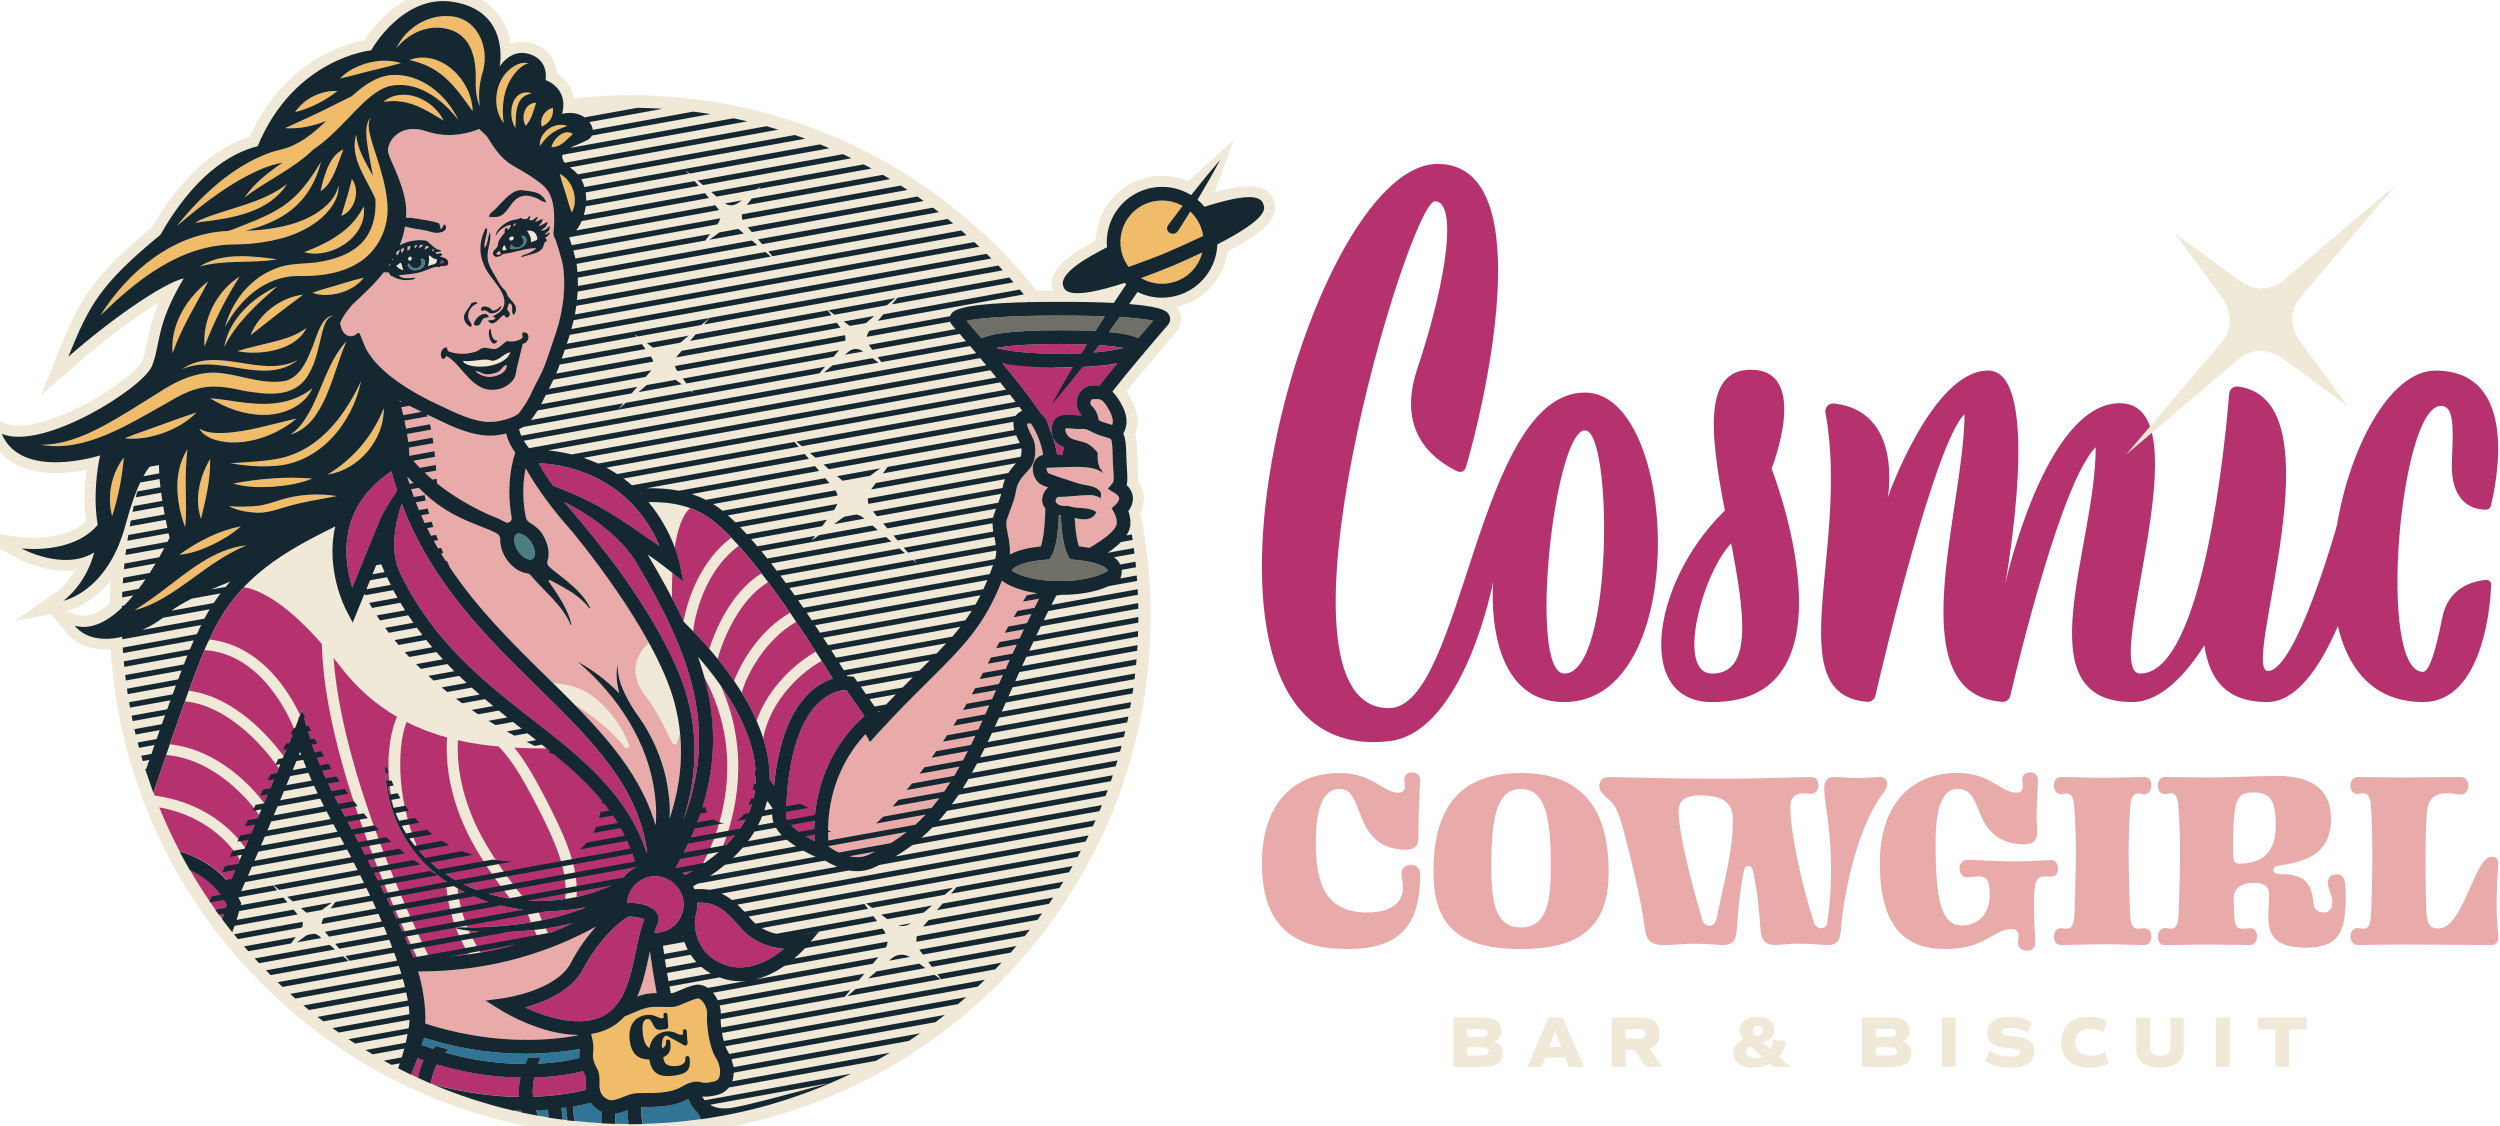 <?xml version="1.0" encoding="UTF-8"?><svg id="Final" xmlns="http://www.w3.org/2000/svg" viewBox="0 0 910 410"><defs><style>.cls-1{fill:#f0e9d7;}.cls-2{fill:#f1bc69;}.cls-3{fill:#e8aba9;}.cls-4{fill:#b5326e;}.cls-5{fill:#307596;}.cls-6{fill:#152731;}.cls-7{fill:#6f6f67;}.cls-8{fill:#497f83;}</style></defs><path class="cls-1" d="M462.95,71.29l-.23-.12c-1.56-2.26-4.25-3.4-8.01-3.4-3.04,0-7.18,.73-12.57,2.22l6.94-19.1-16.6,15.08c-2.98-1.27-6.2-1.94-9.47-1.94-7.62,0-14.63,3.46-19.23,9.5-3.11,4.08-4.81,9-4.92,14.09-7.93,4.17-18.65,10.55-15.49,18.25-2.03,0-3.99,.03-5.92,.06-17.17-21.47-39.15-39.24-63.68-51.47-26.35-13.13-54.75-19.79-84.41-19.79-6.8,0-13.66,.37-20.45,1.1-.73-4.42-3.55-7.4-6.22-9.1-.31-4.23-2.76-9.23-9.32-11.01-1.1-.3-2.22-.45-3.32-.45-1.51,0-2.9,.29-4.17,.75-.47-3.08-1.53-6.55-3.74-9.75-3.53-5.1-9.07-8.31-16.46-9.51-1.44-.24-2.9-.36-4.33-.36-15.42,0-25.51,13.38-28.67,18.27-2.91,.55-8.6,1.98-15.11,5.51-8.17,4.43-19.3,13.16-26.67,29.71-9.65,2.93-23.04,11.15-35.63,33-21.67,17.84-26.36,26.26-34.08,45.49l-6.27,15.62,12.63-11.12c10.18-8.97,21.78-17.59,30.32-22.79-2.65,6.15-3.56,10.66-4.35,14.55-.52,2.59-.97,4.83-1.88,7.09-.66,1.65-6.39,7.32-17.22,13.56-10.55,6.08-20.88,9.71-27.63,9.71-1.82,0-3.36-.25-4.58-.76l-8.93-3.68,3.71,8.91c2.43,5.84,8.45,12.8,23.29,12.8,4.14,0,8.1-.55,11.2-1.16-.61,4.67-1.06,11.43-.13,18.61-5.52,5.28-14.19,6.1-19.08,6.1-2.37,0-3.93-.2-3.95-.2l-20.79-2.67,18.33,10.14c.35,.19,8.68,4.74,18.06,4.74,1.17,0,2.31-.07,3.42-.21-2.99,5.19-6.47,7.71-6.52,7.74l-15.59,10.74,13.36-2.53,5.52,6.7c3.37,4.08,8.35,6.24,14.42,6.24,.57,0,1.14-.02,1.73-.06,3.01,47.29,23.41,91.29,57.72,124.32,35.47,34.14,82.13,52.94,131.38,52.94,25.58,0,50.4-5.01,73.76-14.89,22.57-9.54,42.83-23.21,60.23-40.61,17.4-17.4,31.07-37.67,40.61-60.23,9.88-23.36,14.89-48.18,14.89-73.76,0-12.65-1.26-25.31-3.75-37.67,.98-1.91,1.41-3.93,1.24-5.92-.12-1.41-.59-3.34-2.03-5.28,.1-1.5,0-3.09-.12-4.83-.1-1.5-.22-3.34-.26-5.53-.05-3.01-.27-5.18-.75-6.91,1.61-4.07,1.01-8.58-1.81-13.43-.45-.78-.9-1.49-1.35-2.14,3.16-3.95,6.28-7.69,8.54-10.39l.13-.11,.49-.42,.33-.55,.08-.14c4.32-5.12,7.79-9.11,8.45-9.86l.09-.11c1.89-2.23,2.31-5.19,1.12-7.75-.23-.5-.5-.97-.83-1.41,5.48-1.26,10.3-4.36,13.76-8.89,2.55-3.34,4.16-7.22,4.71-11.33,14.55-7.71,19.07-12.9,16.59-18.86l-.55-1.32ZM23.85,222.52c.51-.1,8.89-1.81,16.46-11.26-.19,2.84-.32,5.68-.38,8.52-3.44,2.89-6.61,4.35-9.44,4.35-.75,0-1.46-.1-2.17-.31l-4.51-1.3h.05Z"/><g><g><path class="cls-4" d="M67.35,255.28c-1.72,4.78-3.57,10.06-5.5,15.64,17.51,1.95,29.61,15.26,34.29,21.35,1.77-4.2,3.54-8.45,5.29-12.68-3.37-4.87-16.73-22.5-34.08-24.31Z"/><path class="cls-4" d="M74.44,236.64c-1.45,3.41-3.42,8.53-5.7,14.78,16.72,2.24,29.39,16.92,34.48,23.79,1.34-3.27,2.65-6.51,3.92-9.66-1.7-4.34-11.77-27.62-32.71-28.91Z"/><g><path class="cls-4" d="M83.6,321.58c1.16-2.68,2.42-5.58,3.72-8.61-1.86-3.23-10.21-15.62-29.35-19.1,2.22,5.45,4.7,10.77,7.41,15.95,7.76,2.39,13.93,6.35,18.22,11.76Z"/><path class="cls-4" d="M69.12,316.63c3.61,6.23,7.56,12.24,11.85,17.98,.56-1.64,1.13-3.45,1.63-5.35-3.04-6.16-8.01-10.09-13.47-12.64Z"/></g><path class="cls-4" d="M89.22,308.56c1.65-3.84,3.36-7.86,5.1-11.98-2.76-3.9-15.32-20.16-33.81-21.77-1.52,4.45-3.08,9.05-4.63,13.68,.13,.36,.27,.72,.4,1.08,18.98,2.64,28.96,13.36,32.93,18.98Z"/><path class="cls-2" d="M87.69,191.57c-3.14,2.83-6.7,4.92-10.45,6.74-3.78,1.75-7.71,3.26-11.94,3.59,6.76-4.82,14.21-8.68,22.39-10.33Z"/><path class="cls-2" d="M99.44,169.63c-5.28,.39-10.47-.14-15.59-.99,5.18-.4,10.33-.53,15.31-1.33,15.92-2.08,25.82-14.86,32.29-28.56-3.25,15.52-15.27,30.14-32.01,30.89Z"/><path class="cls-2" d="M113.69,174.23c-4.58,1.81-9.4,2.56-14.26,2.94-4.86,.29-9.81,.26-14.53-1.17,9.53-1.72,19.12-2.63,28.79-1.77Z"/><path class="cls-2" d="M105.68,158.2c2.92-1.81,4.77-4.52,6.45-7.31,5.08-8.59,7.03-19.17,14.02-26.66-4.92,10.57-7.66,30.43-20.48,33.96Z"/><path class="cls-2" d="M95.98,151.04c-7.02-.02-13.61-2.46-19.5-6.06,3.43,.24,6.72,.83,9.95,1.28,9.52,1.38,19.16,1.56,27.26-4.87-2.89,6.59-10.86,9.7-17.71,9.65Z"/><path class="cls-2" d="M76.87,157.46c1.41,.22,2.95,.21,4.37,.18,9.12-.37,17.7-3.29,26.64-5.22-7.81,6.79-21.74,11.34-31.61,6.92-1.47-.77-2.94-1.79-3.65-3.27,1.37,.86,2.81,1.2,4.25,1.4Z"/><path class="cls-2" d="M76.49,167.1c.2,7.46-1.6,14.53-3.31,21.75-2.47-7.22-.49-15.35,3.31-21.75Z"/><path class="cls-2" d="M83.34,184.25c3.31,.31,6.56,.17,9.84-.05,3.26-.27,6.15-1.4,9.31-2.35,6.5-1.98,13.44-2.31,20.13-1.29-6.52,1.32-12.97,2.15-19.26,4.16-3.18,.99-6.67,2.09-10.1,1.89-3.4-.21-6.88-.74-9.9-2.35Z"/><path class="cls-2" d="M119.28,172.72c9.34-5.67,16.38-13.97,20.41-24.13,.24,11.39-9.13,22.49-20.41,24.13Z"/><path class="cls-2" d="M208.13,77.41c-.85-2.2-1.56-4.85-2.24-7.03-.66-2.18-1.57-4.8-2.12-7.07,4.82,2.49,6.95,9.33,4.36,14.11Z"/><path class="cls-2" d="M208.51,48.78c-2.49,2.18-4.13,4.78-7.8,4.81,.66-3,4.73-6.95,7.8-4.81Z"/><path class="cls-2" d="M201.28,39.31c.36,2.99-1.28,5.69-4.09,6.77-.76-2.98,1.09-6.07,4.09-6.77Z"/><path class="cls-2" d="M206.5,45.87c-1.99,.76-4.01,1.42-5.7,2.7-1.73,1.23-3,2.81-4.28,4.6-.38-5.02,5.33-9.05,9.98-7.3Z"/><path class="cls-2" d="M193.52,33.91c-1.37,.43-2.59,.93-3.44,1.74-2.66,2.67-2.19,7.41-2.5,10.93-3.02-4.87-1.45-14.53,5.94-12.67Z"/><path class="cls-2" d="M195.16,37.41c-1.02,2.92-1.57,6-3.77,8.38-1.98-3.06-.26-8.43,3.77-8.38Z"/><path class="cls-2" d="M188.77,23.31c1.16-.38,2.41-.59,3.55-.29-2.2,.75-3.71,2.2-4.99,3.82-4.07,5.11-4.78,11.56-4.01,17.96-5.11-6.77-2.64-18.22,5.46-21.49Z"/><path class="cls-2" d="M87.24,100.68c-5.2,8.13-9.35,16.41-12.78,25.42-.77-9.84,4.44-20.16,12.78-25.42Z"/><path class="cls-2" d="M72.75,97.02c7.97-5.23,19.18-3.83,28.17-2.62-9.2,1.57-19.11,.02-28.17,2.62Z"/><path class="cls-2" d="M81.62,126.33c1.82-10.11,10.29-17.96,19.33-22.08-7.36,6.36-14.97,13.23-19.33,22.08Z"/><path class="cls-2" d="M110.39,107.25c-6.59,4.89-12.78,9.67-19.2,14.79,3.13-7.79,10.87-13.74,19.2-14.79Z"/><path class="cls-2" d="M108.36,131.09c-12.44,9.69-28.65-2.74-42.09,3.33,12.74-8.9,28.8,3.59,42.09-3.33Z"/><path class="cls-2" d="M86.39,127.82c3.86-1.19,9.16-2.35,13.07-3.35,4.34-1.11,8.34-2.29,12.05-5.02-3.87,8.19-17.11,10.07-25.11,8.36Z"/><path class="cls-2" d="M107.96,100.49c-11.55,.2-20.84,8.71-26.04,18.57,2.51-9.27,9.13-17.79,18.41-21.28,4.45-1.9,9.56-1.66,14.26-2.17,18.64-2.47,22.46-12.35,22.12-23.04-3.12-7.52-9.61-15-7.03-23.56,.34,5.25,3.4,10.16,6.09,15.06-1.55-9.24-4.13-17.78-.79-21.35-1.23,2.02-.71,4.47-.23,6.65,.55,2.23,1.26,4.43,2,6.65,1.81,5.54,3.65,11.4,4.19,17.38,1.03,9.21-3.27,18.4-11.51,22.89-6.7,3.71-14.11,4.32-21.48,4.19Z"/><path class="cls-2" d="M128.11,65.16c3.14,4.3,1.1,11.45-3.85,13.42,1.48-4.65,2.66-8.69,3.85-13.42Z"/><path class="cls-2" d="M119.91,66.32c-.84,1.25-1.86,2.46-3.21,3.28,.33-1.54,.68-2.91,1.07-4.28,1.25-4.14,2.99-8.99,7.24-10.93-1.7,4.13-2.68,8.15-5.1,11.93Z"/><path class="cls-2" d="M132.4,75.13c1.48,10.95-11.72,19.36-21.62,16.67,2.4-.97,4.6-1.86,6.69-2.9,6.3-3.11,11.74-7.28,14.93-13.77Z"/><path class="cls-2" d="M139.62,37.02c7.17-5.84,18.27-.76,21.85,6.89-5.04-3.08-9.96-6.32-15.89-6.99-1.9-.28-3.81-.05-5.96,.1Z"/><path class="cls-2" d="M118.49,105.05c4.4-1.22,9.48-2.93,13.95-3.97-3.22,4.09-8.5,6.15-13.61,6.3-1.71,.02-3.44-.18-5.09-.8,1.64-.63,3.21-1.08,4.75-1.54Z"/><path class="cls-2" d="M163.48,5.89c9.32,.34,14.08,9.57,12.73,18.03-.17,1.26-.56,2.61-.91,3.8-.93,3.61-1.16,7.33-.66,11.09-.98-2.36-1.41-4.95-1.49-7.55-.14-2.49,1.74-17.47-9.9-20.6-7.15-1.92-14.22,1.17-18.98,6.91,3.35-7.17,11.15-12.2,19.2-11.66Z"/><path class="cls-2" d="M172.03,40.47c-4.41-6.25-8.73-12.57-15.64-16.05-2.18-1.15-4.61-1.87-7.31-2.59,11.43-4.09,22.82,7.52,22.95,18.64Z"/><path class="cls-2" d="M128.58,25.01c5.25-2.71,11.6-3.8,17.33-2.01-5.14,1.47-11.31,2.78-16.46,4.2-1.83,.47-3.66,.98-5.64,1.36,1.38-1.48,3.03-2.62,4.77-3.56Z"/><path class="cls-2" d="M122.83,33.13c-4.62,3.64-9.75,6.22-15.44,7.7,3.37-4.95,9.47-7.97,15.44-7.7Z"/><path class="cls-2" d="M98.71,55.41s3.95-1.04,3.95-1.04c6.34-1.6,11.38-5.77,16.13-10.36-4.82,1.95-9.93,2.99-15.02,2.66,4.82-2.18,11.74-5.32,16.38-7.69,2.36-1.15,5.11-2.57,7.89-3.93,4.13-3.72,8.84-7.25,14.62-7.74,10.57-.55,19.89,7.19,24.15,16.38-5.88-7.8-15.34-14.68-25.38-12.27-4.36,1.38-8.11,4.91-11.7,8.52-4.77,4.92-9.79,10.53-15.71,14.51-7.14,7.03-17.11,11.31-25,17.46,3.66-5.32,8.63-9.12,13.84-12.68-.36,.07-.71,.15-1.07,.2-1.75,.32-3.61,.98-5.3,1.54-12,4.82-22.27,13-32.13,21.3,9.02-11.23,20.51-22,34.35-26.84Z"/><path class="cls-2" d="M104.45,67c-6.53,10.32-19.95,12.46-31.15,13.77-.75,.09-1.49,.2-2.22,.51,.54-.58,1.27-.98,1.99-1.31,10.3-4.31,22.37-5.88,31.37-12.96Z"/><path class="cls-2" d="M36.46,114.95c10.09-16.16,26.86-30.16,46.61-30.87,2.55-.73,4.96-1.9,7.49-2.88,13.76-5.36,18.65-9.74,26.32-22.31-4.09,15.23-13.73,21.63-27.59,25.1,1.95-.06,3.94-.16,5.69-.32,7.2-.77,14.63-2.33,20.71-6.42,3.44-2.3,6.68-5.49,7.54-9.73,.24,4.54-2.79,8.71-6.04,11.65-6.87,6.05-16.08,8.54-25,9.43-1.95,.27-4.71,.26-6.7,.38-19.67,.02-35.53,12.72-49.05,25.96Z"/><path class="cls-2" d="M75.78,102.4c-4.55,8.72-9.71,16.76-12.93,26.11-.97-10.17,5.1-20.05,12.93-26.11Z"/><path class="cls-2" d="M14.85,161.91c7.97-.01,15.44-2.97,22.35-6.65,7-3.69,13.58-8.02,20.35-12.21,6.96-4.61,15.35-8.55,23.94-7.09,7.59,1.08,15.06,4.14,22.65,2.64,4.65-1.42,7.17-6.29,8.94-10.69,1.74-3.42,3.58-13.2,8.35-12.95-2.81,.44-3.43,3.65-4.14,5.97-.65,2.54-1.19,5.15-1.9,7.77-.74,2.61-1.65,5.25-3.17,7.73-5.02,8.68-15.22,7.2-23.67,5.79-12.52-2.92-17.59-1.72-28.56,4.9-13.33,7.38-29.25,17.7-45.14,14.8Z"/><path class="cls-2" d="M40.81,187.87c-1.93-7.21-.28-15.41,4.26-21.34-.63,7.33-2.01,14.33-4.26,21.34Z"/><path class="cls-2" d="M69.78,210.77c-6.38,4.57-13.1,9.41-20.85,11.37,3.39-2.1,6.56-4.35,9.69-6.69,9.37-6.95,18.96-15.64,31.05-16.93-7.31,3.06-13.57,7.62-19.89,12.25Z"/><path class="cls-2" d="M67.62,177.61c.02,4.23,.33,10.04-.21,14.23-3.33-8.91-4.5-19.9,.82-28.26-.51,4.78-.7,9.28-.61,14.03Z"/><path class="cls-2" d="M59.44,157.58c-4.48,1.58-9.26,2.48-14.03,1.95,2.21-.95,4.4-1.7,6.56-2.48,6.12-2.09,13.37-4.95,19.53-6.88-3.35,3.43-7.61,5.78-12.07,7.42Z"/><path class="cls-2" d="M241.74,366.53c1.81,.04,3.24,.08,4.28-.17,.94-.23,1.95-.66,3.12-1.17,1.44-.63,3.08-1.33,4.85-1.76,.42-.1,.98,.33,1.2,.52,1.33,1.14,2.35,3.46,2.22,5.07-.32,4.04,.79,12.35,3.26,16.17,1.16,1.8,1.9,5,1.15,6.9-.33,.84-.91,1.32-1.9,1.57-2.8,.72-3.79,.49-4.66,.3-.92-.2-2.07-.46-3.86,.09-1.28,.39-2.17,.89-3.02,1.38-1.2,.68-2.44,1.38-5.41,1.94-2.84,.54-5.71,.52-8.02,.51-.38,0-.74,0-1.09,0-1.51,0-2.76,.04-3.82,.29-.84,.2-1.77,.57-2.76,.97-1.74,.69-4.38,1.75-5.67,1.24-2.48-.97-3.56-2.86-3.42-5.95,.16-3.38-.41-4.7-1.24-6.18-.32-.57-.59-1.07-.85-2.03-.39-1.46-.32-2.2-.22-3.23,.09-.93,.2-2.09-.08-3.67-.07-.41-.18-.89-.3-1.41-.12-.55-.23-1.06-.31-1.53,1.65-.27,3.27-.69,4.84-1.31,3.01-1.18,5.4-2.96,7.35-5.1,.95-.36,1.85-.75,2.73-1.13,1.67-.73,3.39-1.47,5.43-2.01,1.61-.42,4.14-.36,6.18-.3Z"/><path class="cls-2" d="M435.04,97.34c-2.45,3.22-6.01,5.29-10.02,5.83-3.38,.46-6.74-.22-9.64-1.91,10.86-4.06,12.91-4.99,22.27-9.36-.49,1.95-1.36,3.79-2.61,5.43Z"/><path class="cls-2" d="M410.93,78.98c4.65-6.1,13.05-7.67,19.53-3.98-1.75,2.28-3.48,4.56-5.18,6.87-1.8,2.44,1.93,4.76,3.67,2.04,1.46-2.28,2.89-4.57,4.31-6.87,2.29,2.12,3.88,4.9,4.53,7.97l.19,.9c-12.87,5.99-14.5,6.7-27.18,11.29l-.5-.77c-3.5-5.36-3.25-12.37,.63-17.46Z"/><g><path class="cls-7" d="M403.16,207.42c.07,.1,.12,.2,.15,.31-1.63,1.07-6.81,3.78-17.52,3.78s-15.86-2.69-17.52-3.78c.03-.11,.08-.21,.15-.31,.97-1.45,5.15-3.15,12.28-3.68l1.31-.1,.66-1.14c1.55-2.67,2.44-7.5,2.76-15.05,.23,.03,.46,.06,.7,.08,.32,7.51,1.2,12.29,2.76,14.97l.66,1.14,1.31,.1c7.14,.53,11.31,2.23,12.28,3.68Z"/><path class="cls-7" d="M407.61,115.41c6.27,.38,10.08,.91,12.13,1.4-1.28,1.48-3.19,3.7-5.44,6.35-1.65-.83-4.71-1.69-10.66-2.26,1.33-1.82,2.66-3.65,3.97-5.48Z"/><path class="cls-7" d="M351.83,116.8c3.79-.9,13.64-1.94,33.95-1.94,6.48,0,11.89,.11,16.38,.28-1.17,1.79-2.33,3.58-3.49,5.38-3.52-.2-7.77-.31-12.9-.31-18.66,0-25.67,1.51-28.52,2.94-2.22-2.61-4.13-4.83-5.44-6.35Z"/></g><path class="cls-4" d="M184.41,132.77c-1.58,.45-1.83,2.02-3.37,2.7-1.11,.49-2.86,.8-3.95,.77-1.56-.06-2.79-1.41-4.1-1.05,1.16,.92,3.21,2.13,5.51,2.01,3.13-.17,6.24-1.98,5.91-4.42Z"/><path class="cls-4" d="M182.33,92.39c.05-.59-.38-.46-.39-.95-.86-.07-.69,.56-1.31,.66,.05,.83,1.26,.8,1.7,.29Z"/><path class="cls-4" d="M213.22,394.18c.1-2.23-.14-2.67-.62-3.53-.12-.21-.25-.47-.39-.75-3.86,1.03-10,2.07-17.74,2.3-.34,1.74-.53,3.35-.56,4.53,0,.41,0,.82,.03,1.24,.03,.41,.07,.82,.13,1.24,0,0,0,0,0,0,6.64-.21,13.05-1.06,19.27-2.53-.1-.8-.16-1.63-.12-2.51Z"/><path class="cls-4" d="M161.56,95.18c-.39-.01-.47-.49-1.06-.2-.12,.26-.16,.58,0,1.03,.41-.24,1.05-.32,1.07-.82Z"/><path class="cls-4" d="M364.92,132.31c5.33,6.5,10.82,13.46,14.05,18.33,1.96,1.6,2.79,4.05,3.13,5.6,1.27,2.86,2.18,5.97,2.74,9.36,.62,.03,1.25,.06,1.9,.1,.16-.99,.34-1.95,.56-2.88-1.53-.61-2.94-1.42-3.59-2.69-.97-1.9-1.18-4.04-.57-5.87,1.24-3.71,5.04-3.38,7.56-3.17,.94,.08,1.91,.17,2.74,.1,.09,0,.18,0,.27,0-1.53-1.56-2.16-3.91-1.57-6.23,.67-2.63,2.74-4.43,5.3-4.59,1-.06,1.92-.1,2.79-.03,2.07-2.64,4.26-5.36,6.44-8.02-4.53,.82-11.18,1.48-20.87,1.48l-20.87-1.48Z"/><path class="cls-4" d="M398.08,128.34c5.16-.42,8.63-1.07,10.86-1.67-1.94-.38-4.8-.76-8.82-1.04-.68,.91-1.36,1.8-2.05,2.7Z"/><path class="cls-4" d="M393.6,128.62c.66-1.08,1.33-2.15,2-3.23-2.83-.11-6.08-.18-9.81-.18-12.27,0-19.42,.72-23.15,1.46,3.69,.98,10.67,2.12,23.15,2.12,2.9,0,5.48-.06,7.81-.17Z"/><path class="cls-3" d="M405.07,175.74l-1.83,2.22,2.46,1.5c.6,.36,1.61,1.09,1.68,1.86,.08,.84-.81,1.94-1.26,2.34l-1.5,1.36,1,1.77s.88,1.6,.88,3.51c0,2.75-5.11,6.25-9.91,9.13-1.36-.25-2.68-.42-3.87-.55-.61-1.68-1.23-4.74-1.53-10.34,4.57,1.24,6.98,.18,7.86-2.11-2.51-2.03-7.32-1.12-9.61-2.11,0,0-.79-.17-.79-.17-3.27,.36-4.52-1.06-4.42-1.98,.02-.1,.04-.26,.1-.39,.17-.47,.54-.88,1.04-.89,.04-.01,.44,.01,.55,0,2.79-.05,5.43-.41,8.03-.56,1.21-.09,2.41-.13,3.59-.07,.12,.01,.24,.02,.36,.03,.49,.12,.97,.26,1.44,.43,.5,.18,.97,.41,1.38,.8-.01-.09-.03-.18-.05-.28-.09-.99,.73-1.73-1.04-3.14-1.78-1.41-5.16-1.46-7.31-2.16-3.49-1.23-7.42-2.27-10.74-3.69-.39-.27-.7-1.35-.64-1.92,.46-.04,1.8-.08,2.23-.11,2.2-.05,7.45-.32,9.56-.25,3.01,.17,6.41,.23,8.84,2.34-.33-.75-.77-1.4-1.28-1.99,0-.01,0-.02,0-.03-1.06-2.55-.7-5.48-.7-5.48,0,0-2.51-3.23-5.18-3.88-1.23-.3-2.51-.61-3.67-.97-1.12-.35-2.06-1.13-2.57-2.13-.33-.64-.44-1.32-.32-1.86,.52-.09,1.65,0,2.43,.07,1.08,.09,2.31,.2,3.55,.11,1.26-.09,1.85,.21,3.16,.88,1.09,.56,2.44,1.25,4.48,1.83l.42,.12c1.23,.34,2.29,.64,2.49,.95,.52,.79,.57,3.92,.59,5.1,.04,2.41,.17,4.38,.27,5.97,.16,2.34,.28,4.2-.15,4.71Z"/><path class="cls-3" d="M366.53,188.99c.47-1.4,.92-2.59,1.32-3.64,.87-2.3,1.63-4.29,2.07-7.1,.45-2.85,2.43-4.98,4.34-7.05l.3-.32c2.9-3.14,2.55-8.52,1.71-10.71-.14-.36-.35-.76-.65-1.32-1.53-2.88-1.83-4.11-1.77-4.62,.07-.02,.18-.05,.35-.07,.52-.07,.87-.01,1.14,.09,.74,1.14,1.39,2.31,1.95,3.52,.02,.11,.03,.22,.04,.31h.1c1.04,2.29,1.8,4.76,2.31,7.49-.23,.04-.46,.1-.69,.18-4.5,1.64-3.77,8.32-.22,10.59,.86,.44,1.75,.77,2.66,1.06-1.73,1.53-2.65,4.03-1.87,6.3,.23,.53,.54,.99,.89,1.4-.21,7.81-.94,11.79-1.66,13.79-3.43,.35-7.98,1.14-11.27,2.94,.2-2.68-.28-5.17-.71-7.28-.44-2.21-.83-4.13-.35-5.54Z"/><path class="cls-3" d="M316.69,270.07l2.33-2.57c7.48-8.24,13.68-14.37,19.14-19.78,12.23-12.12,20.11-19.93,26.56-36.37,1.43,1.13,5.69,3.84,14.4,4.81-6.7,12.94-11.94,24.7-16.63,35.23-13.07,29.37-21.71,48.78-46.32,59.75-4.52,2.01-9.61,.4-14.56-2.96-1.88-21.22,7.58-34.76,13.46-40.99l1.61,2.87Z"/><path class="cls-3" d="M404.83,154.7c-.49-.17-1.03-.34-1.62-.5l-.41-.12c-1.19-.34-2.07-.72-2.85-1.11-.24-2.04-1.37-4.25-2.53-5.14-.46-.35-.6-1.07-.45-1.65,.09-.36,.3-.8,.77-.83,3.01-.19,3.55-.23,5.86,3.75,1.6,2.76,1.63,4.47,1.23,5.61Z"/><path class="cls-3" d="M141.57,96.54c.16-.23,.31-.46,.47-.69,.04,.28,.03,.52-.1,.67-.17,.08-.28,.07-.36,.02Z"/><path class="cls-3" d="M142.81,94.62c.14-.22,.27-.45,.4-.68-.02,.28-.06,.54-.2,.73-.08,0-.14-.02-.2-.05Z"/><path class="cls-3" d="M145.6,91.1c-.19,.67-.61,1.19-.88,1.81-1.06-.5-.23-1.75,.88-1.81Z"/><path class="cls-3" d="M145.8,91.06c.19-.45,.79-.61,1.27-.86-.1,.73-.16,1.5-.88,1.81-.16-.27,.03-1.07-.39-.95Z"/><path class="cls-3" d="M151.81,89.28c-.19,.39-.26,.86-.83,.98-.26-.71,.3-1.32,.83-.98Z"/><path class="cls-3" d="M152.8,89.09c.28,.18,.74,.09,1.22-.03-.15,.64-.8,.94-1.39,1.29-.16-.57,.33-.69,.16-1.26Z"/><path class="cls-3" d="M157.28,91.09c.01-.08,.35-.43,.55-.31,.46,.26-.69,1.11-.55,.31Z"/><path class="cls-3" d="M154.56,90.8c.11-.44,.25-.86,.36-1.3,.35,.24,1.14-.16,1.14,.6-.62,.15-.78,.62-1.5,.7Z"/><path class="cls-3" d="M148.28,91.19c.06-.48-.02-1.04,.13-1.46,.33-.06,.66-.13,.99-.19-.04,.77-.19,1.47-1.11,1.65Z"/><path class="cls-3" d="M236.33,347.25c.07-.34,.14-.67,.21-1.01,.49,3.62,1.32,9.15,2.49,15.25-1.63,.02-3.3,.13-4.73,.5h0c-.83,.22-1.6,.47-2.34,.73,2.18-4.94,3.34-10.49,4.37-15.46Z"/><path class="cls-3" d="M207.7,350.63c-5.2,9.9-23.95,12.63-24.14,12.65l-6.84,.96,5.86,3.64c.71,.44,14.22,8.71,27.61,8.85,0,.06,.02,.12,.03,.18-18.94,3.42-36.3,.74-47.14-1.96-.05-.01-.09-.02-.14-.03-.94-.24-1.84-.47-2.68-.7-.04-.01-.09-.02-.13-.04-1.68-.46-3.14-.91-4.36-1.3-.04-.01-.09-.03-.13-.04-.31-.1-.57-.19-.85-.28,.4-6.13-1.18-14.46-2.58-18.92,28.52-.02,49.64-8.13,64.73-16.32-3.02,3.34-6.32,7.74-9.24,13.31Z"/><path class="cls-3" d="M205.07,97.62c-.1-.87-.29-1.77-.5-2.57-.69-2.64-1.48-5.26-2.32-7.75-.17-.5-.65-1.11-.74-1.7-.15-.95,.15-2.23,.18-3.31,.08-2.9,.25-6.34-.89-9.87-1.29-4.01-3.61-5.41-6.58-7.54-2.59-1.85-5.38-3.28-7.9-4.82-4.17-2.56-6.54-6.35-9.15-10.53l-2.76-2.59c-2.4,1.04-10.26,3.86-19,.9-10.5-3.56-14.96,4.63-14.07,7.83,.89,3.21,6.55,13,6.55,21.37,0,.75-.03,1.47-.08,2.19,1.17,.02,2.36,.1,3.55,.31,3.11,.54,6.08,.88,8.32,1.67,.44,.68,.75,1.18,.62,2.13,1.07-.13,.87-1.85,1.75-1.57,1.33,2.51-1.9,2.96-2.9,3.02-1.08,.07-2.63-.51-4.06-.85-1.35-.33-2.62-.47-4.02-.66-1.19-.16-2.43-.51-3.62-.85-.41,2.43-1.08,4.7-1.94,6.83,2.81-1.51,6.45-2.23,9.68-1.65,1.27,.88,2.33,2.19,3.65,2.98,.58,.35,1.45,.19,1.81,.88-.72,.14-1.45,.28-2.17,.42,.13,1.16,1.97-.2,2.37,.57,.35,.69-.59,.52-.64,.94,1.55,.36,3.75,1.06,2.66,3.17-1.06,.5-2.76-.01-2.92,.77-1.34-.83-4.31,1.04-6.84,1.73-2.88,.8-5.47,.83-7.98,1.14,1.26,1.44,3.72,1.1,6.11,.86-.38,.8-1.53,.77-2.29,.85-2.77,.32-5.21-.66-6.9-1.74-.06-.59-.57-.52-.62-1.11-.59,.17-1.18,.15-1.66-.02-3.83,4.92-8.14,8.62-10.87,11.27-2.3,2.23-3.93,4.82-5.08,7.16,.79,5.51,4.48,5.66,6.16,3.92,.34-.35,.92-.22,1.09,.24,.67,1.82,1.86,4.7,2.26,5.45,2.49,4.63,9.16,12.35,26.71,20.45,5.04,2.32,11.95,6.05,18.33,6.05,.57,0,1.13-.03,1.68-.09,2.97-.33,7.05-1.51,8.66-2.91,.52-.45,1.18-1.56,1.79-2.4,1.89-2.56,2.85-4.95,4.23-7.79,.84-1.72,1.88-3.48,2.68-5.23,1.63-3.6,2.71-7.51,4.13-11.46,2.89-8,4.62-16.62,3.55-26.1Zm-18.2-11.44c.51,1.06-.62,1.65-1.39,1.29-.51-1.06,.62-1.65,1.39-1.29Zm-3.49,3.14c.76-.19,.47,1.18,1.06,1.23,.1,.61-1.2,.71-1.54,.5-.09-.75,.24-1.21,.48-1.73Zm-14.47,42.77c-.19-.15-.3-.41-.35-.75,2.44,.45,5.99-.55,8.72-.46,.68,.02,1.51,.46,2.13,.41,2.55-.23,3.92-2.68,6.37-3.08-1.55,5.24-12.88,6.67-16.87,3.88Zm16.76-41.54c-.29-.65,.43-1.39,.54-1.77,.23,.88,1.13,1.33,1.98,1.29,1.8-.09,3.5-2.03,1.43-4.14,1.13-.37,1.75,.12,2.09,1.22,.04,3.84-5.53,3.75-6.05,3.4Zm7.55-2.32c.32-1.63-.76-3.23-1.43-4.23,2.21-.38,3.5,.58,3.85,2.94-.23,.81-1.64,.83-2.42,1.29Z"/><path class="cls-3" d="M186.23,188.42c.12,.64-.18,1.27-.74,1.59-.05,.03-.11,.06-.16,.09-.45,.26-1,.24-1.45-.03-2.05-1.25-4.58-2.03-7.19-3.26-20.19-9.5-27.7-21.01-27.7-21.01,.02-4.83-1.76-13.46-3.58-19.99,3.27,1.89,6.66,3.5,10.01,5.08,.8,.38,1.61,.76,2.43,1.15,.44,.21,.9,.43,1.37,.66,5.13,2.48,12.16,5.88,19.11,5.88,.76,0,1.5-.04,2.23-.12,.96-.11,2.24-.32,3.62-.65,.5,1.94,1.47,4.36,3.31,6.93-3.02,9.63-2.26,18.46-1.27,23.66Z"/><g><path class="cls-3" d="M241.7,245.09c.3,.7,.59,1.4,.88,2.1-.28-.7-.57-1.4-.88-2.1Z"/><path class="cls-3" d="M242.83,247.81c.26,.66,.51,1.32,.75,1.97-.24-.66-.49-1.31-.75-1.97Z"/><path class="cls-3" d="M244.73,253.11c.27,.86,.52,1.72,.75,2.56-.23-.84-.48-1.7-.75-2.56Z"/><path class="cls-3" d="M243.84,250.49c.23,.65,.45,1.29,.66,1.94-.21-.64-.42-1.29-.66-1.94Z"/><path class="cls-3" d="M240.46,242.33c.35,.76,.69,1.52,1.03,2.28-.33-.76-.67-1.51-1.03-2.28Z"/><path class="cls-3" d="M246.18,258.58c.16,.71,.29,1.4,.42,2.1-.13-.7-.27-1.4-.42-2.1Z"/><path class="cls-3" d="M239.12,239.55c.4,.81,.79,1.62,1.17,2.43-.38-.81-.77-1.62-1.17-2.43Z"/><path class="cls-3" d="M247.17,264.04c-.12-.88-.26-1.77-.42-2.67,.16,.89,.3,1.78,.42,2.67Z"/><path class="cls-3" d="M247.18,264.09c.13,.91,.23,1.82,.32,2.71-.34,1.43-.73,2.64-1.09,3.56-.3,.76-1.35,.79-1.7,.06-1.81-3.81-6.15-12.59-9.49-16.77-8.06-10.07-1.65-17.28,.8-19.56,.06-.05,.13-.08,.2-.12-11.45-20.89-27.98-40.53-28.2-40.79h0s0,0,0,0c-7.16-8.07-12.6-15.51-16.71-22.81-1.47,7.39-.7,13.93,.06,17.72,.19,.93,.76,1.73,1.59,2.2,1.3,.74,3.33,2.16,4.62,4.31,1.97,3.26,2.59,6.75,1.72,9.5-.23,.73-.04,1.52,.52,2.05,2.16,2.02,4.87,3.83,6.94,5.64,3.13,2.59,6.2,5.65,8.02,9.32,.11,.22-.19,.4-.33,.21-2.37-3.2-5.68-5.49-9.14-7.45-1.71-1.03-3.44-1.87-5.11-2.76-.32-.17-.64,.2-.44,.49,.98,1.44,1.92,2.8,2.66,3.94,2.35,3.6,4.64,7.51,5.59,11.74,.05,.2-.24,.28-.32,.09-2.99-7.21-9.58-12.05-14.53-18.04-.31-.38-.76-.6-1.25-.67-2.81-.4-5.71-2.31-7.72-5.42-1.49-2.3-2.19-4.78-2.13-7.02,.02-.81-.37-1.58-1.06-1.99-1.61-.95-3.7-1.77-6.15-2.72-5.96-2.32-14.01-5.46-22.03-13.61,0,0-1.99-1.72-4.63-4.44,9.29,32.08,30.38,52.8,50.82,72.86,.8,.78,1.59,1.57,2.39,2.35h0c2.47,.09,5.59,.54,9.18,1.87,7.4,2.74,15.39,12.27,18.39,20.52,.36,.99-.96,1.7-1.62,.87-5.09-6.39-12.01-11.61-18.11-15.43,0,0,0,0,0,0,13.12,13.37,24.52,27,29.34,43.78,.45-3.72,.19-7.5-.26-11.21-2.33-19.09-13.58-35.95-28.17-48.38,5.62,3.07,10.77,7,15.26,11.59-.95-3.53-1.4-7.15-.6-10.71-.29,6.26,3,12.12,6.3,17.33,6.47,8.61,10.83,18.79,12.17,29.54,.49,3.23,.62,6.43,.38,9.54,3.15-9.44,5.32-20.99,3.52-33.94Z"/><path class="cls-3" d="M237.7,236.76c.45,.86,.89,1.72,1.32,2.58-.43-.86-.87-1.72-1.32-2.58Z"/><path class="cls-3" d="M236.21,233.98c.49,.89,.97,1.79,1.44,2.68-.47-.9-.95-1.79-1.44-2.68Z"/></g><path class="cls-5" d="M210.89,385.09c-3.3,.89-8.49,1.79-15.03,2.1,.3-.81,.63-1.6,1-2.31l-4.6,.09c-.41,.8-.77,1.57-1.11,2.32-8.29-.02-18.23-1.06-29.04-4.13,.09-.09,.18-.2,.27-.29,.31-.29,.61-.54,.92-.75l-1.76-.56-2.67-.85c-.49,.33-.93,.68-1.35,1.03-1.84-.61-2.2-.7-4.07-1.43l.95-2.59c9.18,3.04,31.06,8.71,56.57,4.12,0,0,0,0,0,0-.01,.21-.02,.42-.04,.64-.07,.71-.13,1.56-.05,2.6Z"/><path class="cls-4" d="M252.27,229.77c1.9,1.96,3.89,4.12,5.9,6.44,2.23-6.91,7.86-20.53,18.97-27.51-2.79-3.62-5.56-7-8.25-10.02-11.04,8.12-15.51,22.34-16.61,31.09Z"/><path class="cls-4" d="M261.23,239.86c2.04,2.52,4.05,5.19,5.96,7.99,2.8-7.29,9.49-18.47,20.35-24.81-2.61-3.79-5.28-7.55-7.97-11.14-10.76,6.59-16.54,21.15-18.34,27.96Z"/><path class="cls-4" d="M296.94,237.21c-2.27-3.54-4.67-7.19-7.14-10.86-11.67,6.7-18.26,19.88-19.81,25.8,2.02,3.29,3.85,6.71,5.39,10.23,4.58-13.01,15.24-21.62,21.57-25.17Z"/><path class="cls-4" d="M262.67,309.22c6.89-6.3,10.97-13.42,12.12-21.32,1.93-13.19-4.36-26.82-12.42-38.28,11.28,25.02,5.07,48.02,.3,59.6Z"/><path class="cls-4" d="M205.39,182.74s14.36,16.61,22.83,28.91c11.55,16.76,18.98,31.14,22.09,42.72,4.59,17.1,2.16,32.48-1.7,44.48,13.4-34.31,2.01-61.87-16.86-93.9-7.9-13.4-26.53-22.41-26.35-22.21Z"/><path class="cls-4" d="M240.04,198.73c-13.17-30.61-43.96-30.06-43.96-30.06,0,0,2,3.77,5.25,8.18,20,7.33,29.93,16.37,38.7,21.88Z"/><path class="cls-4" d="M264.35,351.35c8.24,2.76,16.25-2.05,21.04-5.96-4.79-.43-11.16-2.16-15.85-7.69-6.1-7.18-9.42-9.37-15.75-9.11,0,.21,.03,.42,.03,.64,0,1.71-.3,3.36-.82,4.9l-.02,.17c-.06,.52-1.33,12.79,11.37,17.05Z"/><path class="cls-4" d="M295.53,251.32c2.66-2.28,5.31-3.57,7.59-4.29-1.27-2.06-2.63-4.24-4.04-6.47-6.23,3.4-18.46,13.3-21.28,28.24,1.52,4.84,2.39,9.8,2.33,14.78,.46,.77,.99,1.62,1.58,2.54,1.6-16.61,6.23-28.3,13.82-34.81Z"/><path class="cls-4" d="M245.61,199.33c1.26,3.36,1.73,5.57,1.74,5.66l1.33,6.76-3.94-3.19c-.16,3.34-.18,6.53-.14,9.2,1.49,2.86,2.91,5.68,4.19,8.45,1.77-9.39,6.74-22.45,17.36-30.48-2.1-2.19-4.14-4.15-6.07-5.73-2.83-2.31-5.81-3.92-8.88-5.03-3,2.67-4.68,8.21-5.6,14.36Z"/><path class="cls-4" d="M256.39,314.19l-.4-.22c3.31-6,17.69-35.59,.34-67.53,.64,2.36,1.19,4.71,1.65,7.08,4.01,20.88,.17,40.77-12.02,62.36,1.27,.71,2.43,1.59,3.44,2.62,2.52-1.38,4.84-2.82,6.99-4.31Z"/><path class="cls-4" d="M162.31,320.71c-7.75-5.35-14.11-12.62-18.01-21.8-2.85-6.84-4.39-14.31-4.04-21.71,0,5.54,1.02,11.06,2.86,16.28-3.38-14.92-1.19-26.83,1.39-32.56-7.39-4.29-14.38-10.16-20.56-18.2-.86-1.12-1.71-2.19-2.54-3.23,3.14,43.25,30.2,99.61,34.88,109.07,5.05-.15,9.84-.56,14.39-1.18-4.95-8-7.88-17.29-8.36-26.67Z"/><path class="cls-4" d="M238.15,339.51c.13,0,.25,.02,.38,.02,5.68,0,10.3-4.62,10.3-10.3,0-5.68-4.62-10.3-10.3-10.3-5.51,0-10.01,4.36-10.27,9.81,3.03-.35,7.96,.51,10.12,2.66,1.41,1.4,1.74,3.28,.9,5.05-.42,.88-.79,1.92-1.13,3.06Z"/><path class="cls-4" d="M231.68,315.57c-5.02-19.02-17.49-31-32.58-43.13-3.78-.01-7.74-.07-11.86-.29,2.89,3.57,5.33,7.55,7.57,11.53,2.95,5.26,5.75,10.69,8.31,16.16,3.92,8.38,7.41,17.38,6.75,26.67,5.58-1.2,10.99-3.11,15.96-5.79,1.47-2.19,3.49-3.96,5.86-5.16Z"/><path class="cls-4" d="M213.38,330.19c-5.69,1.21-11.57,1.66-17.42,1.4,.39,1.15,.83,2.28,1.3,3.4,4.74-.98,9.42-2.24,13.98-3.93,.71-.28,1.42-.57,2.14-.87Z"/><path class="cls-4" d="M198.63,337.95c.32,.65,.66,1.29,1.01,1.92,3.1-1.21,6.03-2.5,8.78-3.82-3.22,.82-6.5,1.42-9.79,1.9Z"/><path class="cls-4" d="M194.45,338.48c-2.56,.28-5.12,.52-7.67,.69-6.75,.44-12.22,.1-16.11-.38,1.21,2.76,2.66,5.42,4.33,7.92,7.66-1.31,14.59-3.21,20.84-5.43-.49-.92-.95-1.86-1.39-2.8Z"/><path class="cls-4" d="M191.65,331.26c-8.87-.95-17.51-3.59-25.11-7.9,.53,4.87,1.76,9.67,3.62,14.21,7.74-.03,15.49-.55,23.09-1.83-.59-1.47-1.13-2.96-1.6-4.48Z"/><path class="cls-4" d="M191.32,285.64c-2.79-4.96-5.9-9.93-9.8-13.9-4.86-.44-9.85-1.16-14.84-2.29-.5,9.18,1.4,19.03,5.59,28.79,3.74,8.68,10.19,18.63,19.14,29.55,4.78,.34,9.6,.2,14.34-.5,.96-8.74-2.41-17.53-6.26-25.75-2.52-5.37-5.26-10.72-8.17-15.89Z"/><path class="cls-4" d="M185.76,327.14c-7.87-9.97-13.65-19.15-17.16-27.32-4.56-10.59-6.55-21.35-5.87-31.37-4.96-1.36-9.9-3.19-14.7-5.63-2.73,6.23-4.88,25.33,4.3,46.59,8.56,9.81,20.63,15.68,33.44,17.73Z"/><path class="cls-4" d="M298.64,255.24c-5.45,4.76-12.05,15.86-12.55,41.69,0,2.89,5.32,6.67,10.36,9.23-1.4-26.1,12.86-40.91,18.22-45.53l-6.6-9.47c-1.75,.07-5.5,.66-9.42,4.08Z"/><path class="cls-4" d="M138.17,189.38c1.29-3.09,4.75-8.38,6.38-10.8-.75-2.29-1.45-4.63-2.07-7.03-7.48,5-12.45,11.22-14.8,18.56-2.93,9.13-1.2,18.18,.54,23.77l9.95-24.49Z"/><path class="cls-4" d="M145.22,207.7c12.11,25.67,30.77,40.27,48.89,54.44,17.55,13.72,34.2,26.75,41.3,48.44,.05-.1,.1-.2,.14-.29-3.05-24.02-20.3-40.97-40.05-60.35-18.2-17.87-38.49-37.83-49.28-66.58-1.43,4.13-4.78,15.66-1.01,24.35Z"/><path class="cls-4" d="M218.21,370.42c8.96-3.52,11.22-14.5,13.23-24.18,.89-4.31,1.74-8.39,3.13-11.52-1.21-.75-4.77-1.31-5.97-1-1.61,.84-10.03,6.96-16.48,19.24-4.12,7.84-14.13,11.87-20.97,13.78,6.85,3.16,18.28,7.14,27.05,3.69Z"/><path class="cls-4" d="M151.85,348.61c-3.06-6.28-10.15-21.34-17.07-39.71-11.23-29.79-17.14-54.81-17.64-74.52-14.37-16.43-23.99-19.96-28.38-20.62-4.79,5.06-9.03,11.12-12.3,18.66l-.16,.3s-.02,.04-.03,.06c9.91,1.1,18.9,6.66,26.17,16.26,3.15,4.16,5.38,8.27,6.8,11.28l.74-1.85,1.98,7.14c3.87,13.95,11.26,26.89,18.58,40.87,13.46,25.73,20,42.14,20,42.14,.44,0,.87,0,1.31,0Z"/><g><path class="cls-8" d="M153.07,94.24c2.71-.41,1.8,3.26-.46,3.89-1.52,.42-3.11,.75-4.33-1.61,.39-.08,.15-.59,.71-.55,1.34,3.41,5.83,1.08,4.07-1.73Z"/><path class="cls-8" d="M185.67,90.55c-.29-.65,.43-1.39,.54-1.77,.23,.88,1.13,1.33,1.98,1.29,1.8-.09,3.5-2.03,1.43-4.14,1.13-.37,1.75,.12,2.09,1.22,.04,3.84-5.53,3.75-6.05,3.4Z"/></g><path class="cls-8" d="M190.08,194.47c1.19,.5,2.38,1.56,3.25,2.9h0c1.69,2.6,1.66,5.38,.52,6.12-1.15,.74-3.69-.37-5.38-2.97-1.66-2.56-1.64-5.39-.52-6.12,.25-.16,.54-.22,.83-.22,.52,0,1.04,.18,1.3,.3Z"/><path class="cls-4" d="M152.54,390.59c.16-.61,.32-1.18,.49-1.72,.35-1.12,.74-2.1,1.19-2.99-1.13-.4-1.03-.29-2.18-.73-.27,.67-1.34,3.39-2.34,6.04,.81,.39,1.65,.75,2.47,1.12,.11-.56,.2-1.11,.36-1.72,0,0,0,0,0,0Z"/><path class="cls-4" d="M188.91,396.63h0c0-.41,.03-.82,.07-1.22,.08-1.05,.25-2.1,.5-3.18-8.81-.15-19.2-1.42-30.37-4.77-.02,.05-.05,.09-.08,.14-.47,.93-.89,1.89-1.22,2.84-.17,.47-.31,.94-.43,1.4-.22,.85-.38,1.7-.51,2.57,.27,.11,.54,.22,.8,.33,11,2.87,21.4,4.37,31.29,4.53-.05-.84-.08-1.71-.06-2.64Z"/><g><path class="cls-5" d="M186.78,404.21c1.05,.25,2.1,.5,3.16,.73-.06-.21-.14-.44-.2-.65-.98,0-1.97-.04-2.96-.07Z"/><path class="cls-5" d="M195.2,404.16s0,0,0,.01c.2,.65,.4,1.29,.61,1.91,0,0,0,0,0,0,1.3,.24,2.6,.48,3.91,.69-.1-.94-.2-1.87-.32-2.88-1.39,.11-2.8,.2-4.21,.25Z"/></g><path class="cls-5" d="M204.38,403.28c.18,1.46,.34,2.87,.48,4.25,.58,.08,1.15,.17,1.73,.24-.15-1.52-.33-3.09-.53-4.71l-1.68,.21Z"/><path class="cls-5" d="M219.04,404.65c-1.65-.79-2.97-1.89-3.93-3.26-2.17,.53-4.36,.98-6.57,1.36,.23,1.83,.43,3.59,.59,5.28,3.25,.35,6.53,.62,9.83,.81-.04-1.42-.01-2.83,.08-4.2Z"/><path class="cls-5" d="M228.42,404.05c-1.34,.52-2.85,1.06-4.42,1.3-.08,1.23-.09,2.47-.04,3.71,1.61,.05,3.22,.09,4.84,.1-.23-1.94-.33-3.69-.37-5.11Z"/><path class="cls-5" d="M250.61,399.91c-1.37,.77-3.13,1.69-6.69,2.36-3.32,.63-6.46,.61-8.97,.59-.54,0-1.05,0-1.54,0,.02,1.53,.12,3.74,.44,6.25,7.21-.17,14.32-.77,21.3-1.74-.27-1.03-.78-2-1.56-2.77-1.55-1.53-2.5-3.26-2.97-4.69Z"/><g><path class="cls-6" d="M236.38,381.5c-1.45-.87-2.13-2.75-2.41-5.41-.37-3.44,.28-5.02,1.63-5.17,1.13-.12,1.44,.71,2.41,2.55,1,1.88,2.28,1.37,4.27,1.15,.93-.15,1.02-.66,.95-1.34-.07-.61-.03-.29-.1-1.11-.08-1.01-.15-2.57-.18-2.84-.06-.52-.42-.7-.82-.66-.44,.05-.69,.3-.63,.81,0,.07,.09,.34,.11,.58,.04,.39-.21,.57-.56,.61-1.35,.15-2.6-1.56-5.58-1.24-4.62,.5-6.82,4.04-6.28,9.05,.62,5.75,3.68,7.18,7.18,7.17,.93,5.93,4.68,6.34,8.67,5.91,5.28-.57,6.44-2.29,6-6.34-.07-.64-.46-.84-.96-.79-.56,.06-.68,.4-.62,.89,.17,1.55-1,2.47-3.04,2.69-2.89,.31-4.82-.37-4.98-3.2,2.34-.93,2.88-2.64,2.56-5.59-.07-.64-.46-.84-.96-.79-.56,.06-.68,.4-.62,.89,.12,1.09-.43,1.86-1.46,2.31-.18-2.84,.42-4.57,1.66-4.71l6.69,3.7c.93-.15,1.02-.66,.95-1.34-.07-.61-.03-.29-.1-1.11-.08-1.01-.15-2.57-.18-2.84-.06-.52-.42-.7-.82-.66-.44,.05-.69,.3-.63,.81,0,.07,.09,.34,.11,.58,.04,.39-.21,.57-.56,.61-1.35,.15-2.6-1.56-5.57-1.24-3.49,.38-5.55,2.88-6.14,6.05Z"/><path class="cls-6" d="M172.58,118.25c2.38,1.2,2.4-1.58,3.45-2.31,.75-.52,.96-.13,1.94-.58-1.24-3.05-5.87,.92-5.39,2.89Z"/><path class="cls-6" d="M178.53,114.03c1.53,.26,3.96-1,3.96-2.82-.96,.73-1.36,1.83-3.33,1.87-.58-1.58-4.83-2.49-3.87,.13,1.81-.81,2.13,.58,3.23,.81Z"/><path class="cls-6" d="M171.51,119.08c.64-1.31-.9-2.11-1.08-3.48-.3-2.18,1.15-4.38,3.31-5.15-.08-.99-1.33-.23-2.09-.21-.48,1.3-2.61,3.51-2.75,4.84-.18,1.69,.95,3.34,2.62,4Z"/><path class="cls-6" d="M199.33,80.69c-.97,.61-1.97,1.18-3.17,1.64,.34-.92,1.33-1.39,1.36-2.52-.7-.16-1.59,.81-2.69,.93,.12-.72,.95-.96,.88-1.81-1.02,.22-1.91,2-3.08,1.01,.09-.45,.49-.7,.36-1.3-.91,.13-.64,1.05-1.62,1.13-.64-.07-1.39,.03-1.73-.48-1.34,.72-2.92,.65-4.27,1.24-2.31,1.01-4.99,3.47-4.93,5.26,1.03-1.78,3.14-3.7,5.59-3.95-.23,.76-.49,1.5-1.28,1.89-.11-.34,0-1.03-.55-.71-.52,.33-.57,.99-.48,1.73-1.25,1.33-2.42,2.72-2.55,4.8-.47,1.06-2.05,1.78-1.68,2.99,.46,1.49,2.39,1.04,3.67-.1,3.69-.37,8.49-2.21,12.09-2.13-.76,.88-1.92,1.46-3.29,2.07-.74,.33-2.02,.32-2.22,1.25,2.92-1.03,6.13-1.27,7.6-3.11,.78-.98,.31-2.35,1.71-2.79,.02-.71-.38-.79-.63-1.11,.62-.61,1.64-.95,1.67-1.96-.75-.04-1.06,1.1-1.74,.54,.84-.81,2.08-1.35,1.68-2.99-.56,.77-1.75,2.02-3.17,1.64,1.28-.73,2.36-1.61,2.46-3.14Zm-18.7,11.41c.62-.1,.44-.73,1.31-.66,.01,.49,.44,.36,.39,.95-.43,.51-1.64,.55-1.7-.29Zm2.26-1.05c-.09-.75,.24-1.21,.48-1.73,.76-.19,.47,1.18,1.06,1.23,.1,.61-1.2,.71-1.54,.5Zm4.88-9.76c.13,.66-.69,.68-.8,1.18-.34-.13,.03-1.23,.8-1.18Zm-.9,4.89c.51,1.06-.62,1.65-1.39,1.29-.51-1.06,.62-1.65,1.39-1.29Zm-1.2,4.37c-.29-.65,.43-1.39,.54-1.77,.23,.88,1.13,1.33,1.99,1.29,1.8-.09,3.5-2.03,1.43-4.14,1.13-.37,1.75,.12,2.09,1.22,.04,3.84-5.53,3.75-6.05,3.4Zm7.55-2.32c.32-1.63-.76-3.23-1.43-4.23,2.21-.38,3.5,.58,3.85,2.94-.24,.81-1.64,.83-2.42,1.29Z"/><path class="cls-6" d="M181.55,78.81c2.92-.91,4.14-4.7,6.35-6.35,2.61-1.95,5.13-1.22,7.3-.39,1.17,.45,2.23,1.48,3.58,1.56-.11-.77-1.24-2.18-1.96-2.7-1.67-1.2-4.94-1.49-7.09-1.7-2.46-.25-5.39,2.6-7.13,4.46-.76,.81-1.61,1.73-2.38,2.51-.91,.92-2.36,1.61-2.11,2.87,1.02-.27,2.24,.12,3.43-.26Z"/><path class="cls-6" d="M183.3,107.98c1.19,4.06-1.13,5.69-3.75,7.08-.07,.78,.8,.17,.78,.87-.7,.83-2.18,.53-2.73,.73,1.92,2.9,4.04-.97,5.58-1.9,.91-.33,.52,1.27,1.57,.72,.64-.03,.42-.63,.87-.78-.08-1.15-.74-1.45-1.05-2.26,.51-.57,.14-1.74,1.04-2.05,1.61,.84,.08,3.46,1.43,4.23,2.22-3.01-.79-4.84-2.13-6.76-.34-.48-.39-1.14-.74-1.7-.46-.73-1.29-1.33-1.84-2.1-.57-.8-1.03-1.69-1.52-2.57-1.04-1.86-2.4-3.89-2.93-5.58-1.44-4.62,1.3-7.64,.46-11.36-.88,1.75-.64,4.26-1.97,5.71-.31-2.68,1.23-5,.87-7.14-.2,.04-.4,.08-.59,.12-2.1,4.46-2.57,8.81-.16,13.97,1.64,3.51,5.76,7.24,6.8,10.78Z"/><path class="cls-6" d="M181.07,123.99c-1.86,.01-2.28-2.16-2.42-4.04-.07-.15-.21-.2-.43-.12-1.05,2.25,1.13,7.54,2.85,4.16Z"/><path class="cls-6" d="M190.33,120.97c-.53,.38,.07,1.54-.21,2.09-1.25,1.09-3.94,1.53-5.53,1.07-1.22,.65-2.79,2.55-4.16,2.86-1.41,.32-3.25-.67-4.77-.3-.89,.21-1.54,1-2.42,1.29-4.26,1.39-7.43,.8-10.06-.1-.44-.29-.27-1.47-.9-1.47-1.65,.47-2.44,2.82-1.25,4.14,.97,.53,.89-.8,1.66-.94,6.06,3.61,9.78,14.85,19.7,11.76,1.74-.54,4.08-2.08,4.96-4.03,.47-1.04,.57-2.6,.89-3.86,.75-2.94,1.32-5.45,2.06-8.39,2.48-.23,2.98-4.49,.03-4.1Zm-11.82,16.23c-2.3,.13-4.35-1.08-5.51-2.01,1.3-.36,2.53,.99,4.1,1.05,1.09,.04,2.84-.28,3.95-.77,1.54-.68,1.79-2.25,3.37-2.7,.34,2.44-2.78,4.25-5.91,4.42Zm-9.6-5.11c-.19-.15-.3-.41-.35-.75,2.44,.45,5.99-.55,8.72-.46,.68,.02,1.51,.46,2.13,.41,2.55-.23,3.92-2.68,6.37-3.08-1.55,5.24-12.88,6.67-16.87,3.88Z"/><g><path class="cls-6" d="M459.81,74.14h0c-1.03-2.47-4.39-4.24-21.35,1.11-.77-.92-1.64-1.75-2.57-2.53,2.87-4.8,5.65-9.65,8.3-14.59-3.65,4.22-7.17,8.52-10.61,12.89-8.71-5.38-20.28-3.38-26.61,4.93-3.12,4.1-4.47,9.13-4.02,14.05-6.87,3.55-17.87,9.53-15.86,14.36,.62,1.48,2.14,5.15,22.26-1.38,.2,.18,.41,.34,.61,.52-1.53,2.25-3.05,4.5-4.55,6.77-5.1-.25-11.51-.4-19.6-.4-4.04,0-7.63,.04-10.88,.11-.04-.05-.07-.1-.11-.14l-.91,.16c-25.99,.61-27.25,3.28-27.95,4.8-.04,.09-.05,.19-.08,.28l-29.38,5.32c-.57,.68-.88,1.43-.97,2.21l30.34-5.5c.14,.4,.32,.79,.62,1.14l.08,.09c.28,.32,.71,.82,1.26,1.46l-31.6,5.72c.08,.14,.16,.27,.26,.41,.36,.5,.71,.96,1.03,1.39l31.83-5.77c.67,.78,1.43,1.66,2.26,2.64l-32.11,5.82c.53,.72,.97,1.32,1.32,1.79l32.29-5.85c.69,.82,1.41,1.66,2.16,2.55,.01,.02,.02,.04,.03,.06l.02,.03-59.92,10.85c-.47,.4-.48,.41-.48,.41,0,0,0,0,.32-.38l-105.52,19.12c-.38-.88-.62-1.68-.78-2.36,.55-.25,1.09-.53,1.59-.83l107.77-19.52c.58-.68,1.25-1.47,2.04-2.4l-48.49,8.79c.54,.74,.55,.75,.55,.75,0,0,0,0-.93-.68l-23.65,4.28c-2.81,2.38-2.83,2.4-2.83,2.4,0,0,.02-.02,1.9-2.23l-33.58,6.08c.25-.33,.49-.67,.72-1.01,.16-.24,.32-.48,.48-.69,.44-.6,.84-1.19,1.21-1.78l34.22-6.2c.6-.7,1.29-1.52,2.04-2.4l-34.98,6.34c.52-.99,.99-1.96,1.44-2.91,.07-.14,.14-.29,.21-.43l36.39-6.59c.57-.67,1.15-1.35,1.78-2.1,.08-.1,.14-.2,.21-.3l-37.27,6.75c.17-.32,.32-.63,.5-.97,.41-.76,.81-1.57,1.2-2.38l36.29-6.57c-.12-.65-.41-1.29-.82-1.89l-34.48,6.25c.45-1.09,.89-2.18,1.28-3.28l31.24-5.66c-.5-.68-.94-1.27-1.32-1.79l-29.18,5.29c.14-.42,.29-.84,.43-1.25,.22-.66,.45-1.33,.68-1.99l26.09-4.73c-.68-.93-.69-.94-.69-.94,0,0,.01,0,1.16,.85l23.09-4.18c2.13-1.81,2.83-2.4,3.04-2.58l-51.96,9.41c.39-1.09,.75-2.17,1.08-3.24l153.46-27.8c-.57-.58-1.15-1.15-1.73-1.72l-151.13,27.38c.3-1.07,.57-2.14,.81-3.19l147.67-26.75c-.6-.57-1.22-1.14-1.83-1.7l-145.37,26.34c.2-1.05,.37-2.1,.52-3.14l142.04-25.73c-.64-.56-1.28-1.13-1.92-1.69l-139.88,25.34c.11-1.03,.19-2.06,.24-3.09l70.31-12.74c-.52-.45-1.17-1-1.97-1.68l-68.25,12.37c.01-1.02,0-2.03-.05-3.04l65.34-11.84c-.61-.52-1.26-1.07-1.97-1.68l-63.5,11.5c-.05-.65-.08-1.3-.16-1.95-.04-.33-.1-.69-.16-1.04l46.86-8.49c.42-.57,.98-1.33,1.72-2.35l-48.99,8.88c-.02-.1-.04-.18-.06-.28-.23-.87-.48-1.75-.73-2.62l52.38-9.49c.08-.11,.15-.21,.24-.32,.45-.6,.74-1.26,.89-1.92l-54.07,9.79c-.29-.96-.6-1.93-.92-2.88l54.55-9.88c-.13-.22-.28-.44-.46-.65-.34-.4-.63-.75-.95-1.12l-50.62,9.17c.75-.93,1.44-2.08,2.02-3.41l46.35-8.4c-.53-.63-1.03-1.21-1.5-1.76l-44.07,7.98c.31-1.02,.56-2.08,.71-3.18l41.12-7.45c-.57-.67-1.05-1.24-1.5-1.76l-39.45,7.15c.03-1-.06-2.01-.21-3.01l37.43-6.78c-1.15-1.35-1.16-1.37-1.16-1.37,0,0,.02,.02,1.53,1.3l50.95-9.23c-1.13-.48-2.28-.95-3.42-1.41l-85.76,15.54c-.29-.98-.67-1.93-1.18-2.83l81.59-14.78c-1.26-.46-2.53-.91-3.8-1.34l-79.04,14.32c-.78-.93-1.76-1.77-2.89-2.52l75.88-13.75c-1.43-.43-2.86-.85-4.3-1.25l-73.44,13.31c-.88-1.16-1.07-2.1-.82-2.9l67.31-12.19c-1.67-.4-3.35-.77-5.04-1.12l-59.49,10.78c1.94-1,4.48-1.84,6.45-2.93,.71-.39,1.18-.94,1.47-1.55l43.18-7.82c-2.09-.33-4.18-.63-6.29-.89l-36.58,6.63c-.12-.95-.53-1.93-1.21-2.83l26.67-4.83c-3.07-.19-6.15-.31-9.25-.36l-19.18,3.48c-1.97-1.39-4.8-2.12-8.16-1.26,.03-.11,.13-.59,.13-.59,2.07-8.95-6.17-11.75-6.17-11.75,0,0,1.5-7.44-6.27-9.56-6.55-1.78-10.42,4.63-10.42,4.63,0,0,4.02-20.09-16.87-23.5-18.5-3.03-29.92,17.63-29.92,17.63,0,0-27.96,2.67-41.31,34.9-10.15,2.49-23.33,10.97-35.43,32.28-21.9,17.95-26,25.74-33.48,44.36,15.14-13.33,34.37-26.76,42.02-28.55-10.33,17.22-8.37,23.9-11.57,31.89-3.21,7.99-39.53,30.96-54.67,24.73,7.12,17.09,35.79,7.83,35.79,7.83,0,0-3.03,12.29-.89,25.29-9.26,11-27.78,8.55-27.78,8.55,0,0,15.31,8.46,26.53,1.47-3.21,12.06-11.22,17.58-11.22,17.58,0,0,16.03-3.03,22.61-27.6,1.9-7.07,3.7-11.98,5.31-15.4l7.09-1.29c.08,.91,.18,1.9,.31,2.99l-8.47,1.54c-.18,.71-.35,1.42-.52,2.13l9.24-1.67c.12,.93,.27,1.93,.43,2.97l-10.4,1.88c-.16,.71-.31,1.41-.46,2.12l11.18-2.02c.16,.94,.33,1.93,.53,2.95l-12.32,2.23c-.13,.7-.28,1.4-.4,2.11l13.1-2.37c.19,.95,.39,1.93,.61,2.94l-14.23,2.58c-.11,.7-.22,1.39-.33,2.09l14.99-2.72c.12,.54,.24,1.07,.37,1.63-.25,.5-.5,.99-.76,1.48l-15.05,2.73c-.09,.69-.17,1.39-.26,2.08l14.16-2.57c-.61,1.15-1.22,2.27-1.85,3.38l-12.67,2.29c-.07,.69-.13,1.38-.19,2.07l11.52-2.09c-.7,1.17-1.4,2.32-2.12,3.43l-9.67,1.75c-.05,.68-.09,1.37-.13,2.06l8.26-1.5c-.83,1.22-1.68,2.39-2.54,3.5l-5.9,1.07c-.03,.68-.05,1.36-.08,2.05l4.08-.74c-1.08,1.3-2.18,2.53-3.28,3.64l-.89,.16c0,.23,0,.46,0,.69-5.69,5.41-11.58,8.13-17.19,6.51,4.13,5.01,10.83,5.54,17.32,4.08,.01,.3,.02,.59,.03,.89l28.7-5.2c-.45,.93-.89,1.88-1.32,2.85-.08,.13-.17,.32-.26,.48l-26.96,4.89c.04,.67,.08,1.34,.13,2.01l25.74-4.66c-.43,.94-.91,2.07-1.42,3.3l-24.06,4.36c.06,.67,.11,1.34,.18,2l22.99-4.17c-.41,1.03-.85,2.12-1.3,3.28l-21.36,3.87c.08,.66,.14,1.33,.23,1.99l20.29-3.68c-.4,1.05-.81,2.14-1.24,3.27l-18.64,3.38c.09,.66,.18,1.32,.28,1.98l17.54-3.18c-.39,1.06-.79,2.15-1.2,3.26l-15.85,2.87c.11,.66,.22,1.32,.34,1.97l14.72-2.67c-.39,1.07-.78,2.16-1.18,3.26l-12.98,2.35c.13,.65,.26,1.31,.4,1.96l11.79-2.14c-.38,1.07-.77,2.16-1.16,3.26l-10,1.81c.15,.65,.31,1.3,.46,1.95l8.77-1.59c-.38,1.08-.76,2.16-1.14,3.25l-6.92,1.25c.17,.65,.35,1.29,.52,1.94l5.64-1.02c-.38,1.08-.75,2.16-1.13,3.25l-3.72,.67c.18,.65,.38,1.29,.57,1.93l2.39-.43c-.37,1.08-.75,2.17-1.12,3.25l-.4,.07c.2,.64,.41,1.28,.62,1.92h.05c.74,2.24,1.49,4.48,2.31,6.69,8.81-26.32,17.73-51.32,20.42-55.77l.16-.3c9.95-22.92,28.78-32.39,45.39-40.75,.08-.04,.16-.08,.24-.12-3.62,15.59,3.53,29.6,3.86,30.23l2.5,4.8,4.28-10.53c.09,.19,.17,.36,.27,.56l10.2-1.85c.5,.94,1.03,1.85,1.55,2.77l-10.31,1.87c.32,.58,.67,1.2,1.05,1.84l10.3-1.87c.56,.94,1.14,1.83,1.72,2.73l-10.34,1.87c.38,.59,.77,1.19,1.19,1.82l10.3-1.87c.61,.93,1.24,1.81,1.87,2.71l-10.28,1.86c.43,.59,.86,1.18,1.32,1.79l10.22-1.85c.67,.92,1.35,1.79,2.04,2.68l-10.16,1.84c.47,.58,.95,1.17,1.46,1.77l10.07-1.82c.73,.9,1.47,1.77,2.21,2.65l-9.99,1.81c.52,.58,1.05,1.16,1.6,1.74l9.89-1.79c.78,.89,1.57,1.76,2.37,2.62l-9.76,1.77c.56,.57,1.16,1.14,1.75,1.72l9.64-1.75c.83,.87,1.67,1.75,2.52,2.59l-9.44,1.71c.62,.56,1.25,1.13,1.89,1.69l9.33-1.69c.9,.86,1.79,1.72,2.7,2.56l-9.08,1.64c.67,.55,1.34,1.11,2.04,1.67l8.91-1.61c.95,.86,1.91,1.7,2.86,2.53l-8.58,1.55c.72,.54,1.48,1.09,2.23,1.63l8.29-1.5c1,.85,2,1.68,3,2.5l-7.84,1.42c.79,.54,1.57,1.07,2.38,1.6l7.5-1.36c1.03,.84,2.06,1.67,3.09,2.49l-6.87,1.24c.85,.52,1.74,1.04,2.62,1.56l6.34-1.15c1.06,.83,2.11,1.66,3.15,2.47l-5.45,.99c.92,.51,1.85,1.02,2.8,1.53l4.76-.86c1.06,.83,2.11,1.65,3.15,2.47l-3.53,.64c1,.5,2.04,.99,3.07,1.48l2.55-.46c1.04,.83,2.07,1.66,3.09,2.49l-.87,.16c.64,.28,1.26,.57,1.91,.85-.01-.07-.05-.15-.07-.22,6.7,5.48,12.8,11.02,17.88,17.25-.03,.31-.04,.58-.08,.91l.7-.13c.7,.88,1.37,1.77,2.03,2.68l-3.22,.58c-.14,.69-.31,1.4-.51,2.13l5-.91c.6,.89,1.17,1.81,1.73,2.73l-7.84,1.42c-.31,.75-.66,1.49-1.05,2.22l9.96-1.8c.51,.91,1.01,1.83,1.48,2.78l-13.77,2.5c-.76,.9-1.62,1.74-2.59,2.5l17.22-3.12c.42,.93,.82,1.87,1.19,2.83l-63.5,11.5c-1.31-.73-2.57-1.52-3.81-2.36l24.28-4.4c-2.48-.13-4.85-.38-7.08-.75l-19.55,3.54c-1.03-.78-2.01-1.64-2.98-2.5l15.24-2.76c-1.32-.41-2.57-.86-3.78-1.35l-13.28,2.41c-.85-.84-1.7-1.69-2.49-2.59l11.04-2c-.93-.5-1.81-1.01-2.67-1.55l-9.81,1.78c-.7-.87-1.41-1.74-2.05-2.67l8.39-1.52c-.71-.54-1.39-1.1-2.04-1.66l-7.52,1.36c-.56-.9-1.09-1.82-1.59-2.76l6.38-1.15c-.56-.58-1.11-1.16-1.62-1.74l-5.72,1.04c-.45-.93-.85-1.87-1.24-2.82l4.8-.87c-.46-.6-.89-1.2-1.31-1.8l-4.22,.77c-.35-.95-.67-1.9-.96-2.87l3.42-.62c-.37-.62-.72-1.24-1.05-1.84l-2.89,.52c-.25-.97-.46-1.95-.65-2.93l2.14-.39c-.3-.65-.58-1.28-.83-1.88l-1.67,.3c-.15-.99-.26-1.99-.35-2.98l.93-.17c-.25-.73-.45-1.37-.61-1.92l-.43,.08c-.03-.69-.08-1.39-.08-2.08-.35,7.4,1.19,14.87,4.04,21.71,3.39,7.96,8.62,14.49,15.01,19.57l.02,.03h0c1.08,.85,2.19,1.67,3.33,2.44l-22.77,4.13c-.44-.91-.9-1.84-1.36-2.8l20.75-3.76c-.91-.5-1.79-1.02-2.67-1.55l-18.99,3.44c-.45-.91-.92-1.85-1.39-2.79l16.66-3.02c-.78-.53-1.55-1.07-2.31-1.62l-15.28,2.77c-.46-.91-.94-1.85-1.42-2.79l13.44-2.43c-.69-.55-1.36-1.11-2.03-1.67l-12.36,2.24c-.46-.91-.96-1.85-1.44-2.78l10.9-1.97c-.62-.56-1.23-1.13-1.83-1.7l-10.04,1.82c-.49-.93-.98-1.85-1.47-2.78l8.89-1.61c-.56-.57-1.12-1.15-1.67-1.73l-8.2,1.49c-.49-.93-.98-1.86-1.47-2.78l7.28-1.32c-.52-.58-1.03-1.17-1.53-1.76l-6.73,1.22c-.49-.93-.97-1.86-1.45-2.78l6-1.09c-.48-.59-.94-1.19-1.4-1.78l-5.56,1.01c-.48-.93-.95-1.86-1.42-2.79l4.96-.9c-.44-.6-.86-1.2-1.29-1.8l-4.6,.83c-.46-.93-.92-1.87-1.36-2.8l4.1-.74c-.41-.61-.81-1.21-1.2-1.82l-3.77,.68c-.43-.94-.87-1.87-1.28-2.81l3.33-.6c-.38-.62-.75-1.23-1.11-1.83l-3.02,.55c-.4-.94-.81-1.88-1.18-2.83l2.6-.47c-.36-.63-.7-1.24-1.03-1.85l-2.28,.41c-.36-.95-.73-1.9-1.06-2.85l1.86-.34c-.33-.64-.65-1.26-.95-1.86l-1.51,.27c-.31-.96-.62-1.92-.89-2.88l1.05-.19c-.31-.66-.6-1.29-.87-1.88l-.74,.13-.8-2.9,.31-.06c-.34-.81-.59-1.43-.77-1.89h-.08s-.24-.85-.24-.85l-.53,1.32-.93,1.89,.19-.04-1.32,3.28-.53,.1-1.11,2.23,.76-.14c-.44,1.09-.88,2.18-1.33,3.29l-1.09,.2-1.11,2.23,1.3-.24c-.44,1.09-.89,2.19-1.35,3.29l-1.61,.29-1.11,2.23,1.82-.33c-.45,1.1-.9,2.19-1.36,3.29l-2.11,.38-1.11,2.23,2.31-.42c-.46,1.1-.92,2.2-1.37,3.29l-2.59,.47-1.11,2.23,2.77-.5c-.46,1.1-.92,2.2-1.39,3.3l-3.04,.55-1.11,2.23,3.22-.58c-.47,1.11-.93,2.21-1.4,3.3l-3.48,.63-1.11,2.23,3.65-.66c-.47,1.11-.94,2.21-1.41,3.3l-3.91,.71-1.11,2.23,4.07-.74c-.48,1.11-.95,2.22-1.41,3.3l-4.31,.78-1.11,2.23,4.47-.81c-.48,1.12-.96,2.22-1.42,3.3l-4.71,.85-1.11,2.23,4.86-.88c-.49,1.13-.96,2.23-1.43,3.3l-1.91,.35c-4.21-4.72-9.96-8.24-17.04-10.43,1.21,2.31,2.46,4.59,3.76,6.83,4.3,2.01,8.3,4.88,11.28,9.04l-3.35,.61-.72,1.82c.07,.1,.14,.2,.21,.3l5.02-.91c.35,.58,.72,1.13,1.02,1.75-.11,.4-.22,.78-.33,1.17l-3.86,.7c.43,.61,.88,1.19,1.32,1.79l1.9-.34c-.22,.71-.45,1.35-.67,2.01,.69,.93,1.41,1.83,2.11,2.74v.07s.05,0,.05,0c.5,.64,.98,1.29,1.48,1.92,.27-.72,.56-1.51,.85-2.34l22.98-4.16c-.52-.62-1.03-1.21-1.5-1.76l-20.75,3.76c.33-1.02,.65-2.11,.96-3.22l17.55-3.18c-.54-.64-1.05-1.23-1.5-1.76l-15.48,2.8,.17-.67-.36-.79c-.21-.46-.44-.9-.66-1.34,.01-.03,.03-.06,.04-.09l14.05-2.55c-.67-.79-1.16-1.37-1.5-1.76l-11.6,2.1c.47-1.07,.94-2.17,1.43-3.31l39.53-7.16c.48,.91,.95,1.83,1.44,2.79l-30.54,5.53c.45,.38,1.08,.92,1.97,1.68l29.5-5.34c.46,.92,.92,1.84,1.38,2.79l-27.93,5.06c.6,.51,1.25,1.06,1.97,1.68l26.86-4.87c.45,.93,.89,1.86,1.33,2.8l-12.64,2.29c-.41,.56-.97,1.32-1.72,2.35l15.24-2.76c.43,.93,.85,1.87,1.28,2.81l-19.07,3.46c-.44,.69-.69,1.43-.71,2.16l20.63-3.74c.41,.94,.82,1.88,1.22,2.82l-20.69,3.75c.52,.62,1.03,1.21,1.5,1.76l20-3.62c.4,.95,.78,1.89,1.16,2.83l-18.92,3.43c.54,.64,1.04,1.22,1.5,1.76l18.19-3.29c.38,.96,.73,1.9,1.09,2.85l-17.04,3.09c.62,.73,1.11,1.31,1.5,1.76l16.26-2.95c.35,.97,.68,1.91,1.01,2.86l-43.46,7.87c.6,.57,1.2,1.14,1.8,1.71l42.32-7.67c.32,.98,.61,1.93,.9,2.88l-40.45,7.33c.63,.57,1.26,1.13,1.9,1.69l39.12-7.09c.28,.99,.54,1.96,.78,2.9l-36.97,6.7c.67,.56,1.34,1.12,2.01,1.67l35.4-6.41c.23,1,.44,1.99,.6,2.94l-32.9,5.96c.71,.55,1.43,1.1,2.15,1.64l31.05-5.62c.14,1.05,.23,2.05,.27,3l-28.01,5.07c.75,.55,1.51,1.09,2.28,1.62l25.75-4.66c-.02,.66-.04,1.32-.12,1.91-.06,.41-.14,.79-.21,1.19l-21.89,3.97c.8,.54,1.61,1.07,2.42,1.59l19.11-3.46c-.21,1.08-.44,2.13-.68,3.17l-14.65,2.65c.87,.53,1.74,1.04,2.62,1.56l11.52-2.09c-.29,1.08-.59,2.16-.92,3.21l-6.55,1.19c.93,.52,1.87,1.02,2.81,1.52l3.02-.55c-.2,.6-.39,1.2-.6,1.79,1.57,.8,3.13,1.61,4.73,2.37,1-2.65,2.06-5.37,2.34-6.04,1.15,.44,1.04,.34,2.18,.73-.45,.89-.84,1.87-1.19,2.99-.17,.54-.33,1.11-.49,1.72,0,0,0,0,0,0-.16,.61-.25,1.16-.36,1.72,1.56,.72,3.12,1.43,4.69,2.1,.13-.87,.29-1.73,.51-2.57,.12-.46,.26-.93,.43-1.4,.33-.95,.74-1.91,1.22-2.84,.02-.05,.05-.09,.08-.14,11.17,3.35,21.56,4.62,30.37,4.77-.25,1.08-.41,2.13-.5,3.18-.03,.41-.06,.81-.07,1.22h0c-.02,.94,0,1.81,.06,2.65-9.89-.15-20.29-1.66-31.29-4.53,9.34,3.93,19.06,7.1,29.11,9.47,.99,.03,1.98,.07,2.96,.07,.05,.22,.14,.44,.2,.65,1.95,.42,3.91,.8,5.87,1.16,0,0,0,0,0,0-.21-.63-.41-1.27-.61-1.91,0,0,0,0,0-.01,1.41-.06,2.82-.14,4.21-.25,.12,1.01,.22,1.94,.32,2.88,1.7,.27,3.41,.52,5.13,.74-.14-1.38-.3-2.8-.48-4.25l1.68-.21c.21,1.62,.38,3.19,.53,4.71,.84,.1,1.69,.17,2.54,.26-.16-1.69-.36-3.45-.59-5.28,2.21-.38,4.4-.83,6.57-1.36,.96,1.37,2.29,2.47,3.93,3.26-.1,1.37-.12,2.77-.08,4.2,1.66,.09,3.33,.16,5,.21-.05-1.24-.03-2.48,.04-3.71,1.57-.24,3.09-.77,4.42-1.3,.04,1.42,.15,3.17,.37,5.11,.19,0,.37,.01,.56,.01,1.5,0,3-.02,4.49-.06-.32-2.51-.42-4.72-.44-6.25,.49,0,1,0,1.54,0,2.52,.01,5.66,.03,8.97-.59,3.57-.67,5.32-1.59,6.69-2.36,.46,1.43,1.42,3.16,2.97,4.69,.78,.77,1.29,1.73,1.56,2.77,1.16-.16,2.32-.36,3.47-.54h0c.06,0,.13-.02,.19-.03,2.3-.37,4.6-.78,6.87-1.23,.08-.02,.17-.03,.25-.05,4.74-.95,9.42-2.07,14.01-3.37,.2-.06,.39-.12,.59-.18,1.95-.56,3.89-1.15,5.81-1.77,.19-.06,.39-.11,.58-.18l-.12,.02c5.3-1.73,10.5-3.68,15.57-5.87h.04c.08-.04,.15-.08,.23-.11,.05-.02,.11-.04,.17-.07h-.04c2.37-1.02,4.73-2.08,7.05-3.2l-53.29,9.65c-.39-.49-.68-.97-.87-1.36,1.29,.14,2.91,.07,5.51-.59,1.78-.46,3.19-1.39,4.21-2.7l53.45-9.68c1.74-.96,3.46-1.95,5.16-2.97l-57.4,10.4c.11-.33,.21-.66,.29-1,.13-.86,.19-1.54,.23-2.14l63.72-11.54c1.38-.91,2.75-1.83,4.11-2.78l-67.84,12.29c-.09-.69-.25-.86-.25-.86-.15-.72-.35-1.39-.57-2.03l74.28-13.46c1.16-.87,2.31-1.76,3.44-2.66l-78.5,14.22c-.2-.41-.41-.79-.62-1.11h-.03c-.28-.43-.53-1.03-.77-1.68l84.69-15.34c1-.85,1.99-1.7,2.98-2.57l-88.27,15.99c-.24-.93-.46-1.91-.63-2.93l93.08-16.86c.88-.83,1.75-1.66,2.62-2.51l-95.98,17.39c-.12-1.06-.21-2.09-.22-3.01l45.19-8.19c.52-.61,1.18-1.38,2.04-2.4l-47.18,8.55c.02-.96-.12-1.97-.4-2.97l50.65-9.18c.62-.73,1.3-1.54,2.04-2.4l-53.4,9.67c-.46-.99-1.04-1.92-1.73-2.73l58.18-10.54c.65-.76,1.32-1.56,2.04-2.4l-44.74,8.1c4.02-1,7.63-2.92,10.59-4.96l36.9-6.68c.34-.69,.52-1.4,.55-2.13l-33.96,6.15c1.85-1.57,3.22-2.96,3.95-3.76l29.37-5.32c-.2-.4-.42-.8-.7-1.19-.17-.23-.31-.42-.47-.64l-26.14,4.73,2.99-3.53-6.78,1.17s-.01,0-.01,0l27.96-5.07c-.48-.65-.92-1.25-1.32-1.79l-35.38,6.41c-1.75-.41-3.57-1.06-5.3-2.08l38.71-7.01c-.59-.8-1.01-1.38-1.32-1.79l-39.63,7.18c-.59-.5-1.16-1.05-1.69-1.67-.27-.32-.53-.62-.8-.92l119.73-21.69c.4-.75,.79-1.5,1.19-2.25l-122.48,22.19c-.88-.95-1.72-1.81-2.56-2.58l126.75-22.96c.37-.74,.74-1.48,1.1-2.23l-129.83,23.52c-1.25-.97-2.52-1.75-3.84-2.35l46.42-8.41c.98,.17,1.96,.26,2.94,.26,2.09,0,4.19-.41,6.26-1.34,.67-.3,1.29-.63,1.94-.94l77.67-14.07c.33-.73,.66-1.47,.98-2.21l-72.88,13.2c2.2-1.31,4.28-2.7,6.23-4.17l68.07-12.33c.3-.73,.6-1.46,.9-2.2l-65.7,11.9c1.39-1.2,2.71-2.47,3.99-3.77l62.99-11.41c.28-.73,.56-1.45,.82-2.18l-61.48,11.14c1.04-1.16,2.03-2.36,3-3.59l59.63-10.8c.25-.72,.49-1.44,.72-2.16l-58.6,10.62c.83-1.13,1.64-2.3,2.43-3.49l57.22-10.37c.22-.71,.43-1.43,.64-2.15l-56.34,10.21c.7-1.11,1.38-2.26,2.05-3.42l55.21-10c.2-.71,.39-1.42,.58-2.14l-54.51,9.88c.62-1.11,1.23-2.23,1.84-3.38l53.48-9.69c.17-.71,.35-1.42,.52-2.13l-52.85,9.57c.56-1.1,1.12-2.21,1.67-3.35l51.87-9.4c.15-.7,.3-1.41,.44-2.11l-51.23,9.28c.52-1.09,1.04-2.21,1.57-3.33l50.27-9.11c.13-.7,.25-1.4,.37-2.1l-49.6,8.99c.5-1.09,1-2.2,1.51-3.32l48.62-8.81c.11-.69,.19-1.39,.29-2.09l-47.91,8.68c.49-1.09,.98-2.2,1.48-3.31l46.85-8.49c.08-.69,.16-1.38,.24-2.08l-46.1,8.35s0-.01,0-.02c.48-1.08,.97-2.19,1.47-3.29l44.95-8.14c.07-.69,.13-1.38,.18-2.07l-44.15,8c.49-1.1,.98-2.2,1.49-3.32l42.89-7.77c.05-.69,.09-1.37,.13-2.06l-42.01,7.61c.5-1.1,1.01-2.2,1.52-3.32l40.64-7.36c.03-.68,.06-1.36,.08-2.05l-39.69,7.19c.51-1.1,1.04-2.21,1.57-3.33l38.18-6.92c0-.68,.02-1.36,.03-2.04l-37.16,6.73c.53-1.1,1.08-2.22,1.62-3.34l35.51-6.43c0-.68,0-1.35-.03-2.03l-34.39,6.23c.55-1.11,1.11-2.22,1.67-3.35l32.6-5.91c-.03-.67-.05-1.35-.08-2.02l-31.38,5.68c.57-1.11,1.14-2.23,1.73-3.36l1.43-.26c8.77-.01,14.35-1.67,17.63-3.19l10.39-1.88c-.04-.67-.09-1.34-.14-2.01l-6,1.09,.05-.04,.19-.59c.28-.85,.35-1.69,.28-2.5l5.22-.95c-.06-.67-.13-1.33-.2-2l-5.57,1.01c-.13-.27-.25-.55-.42-.81-.46-.69-1.07-1.3-1.79-1.83l7.44-1.35c-.08-.66-.17-1.33-.26-1.99l-9.55,1.73c1.83-1.24,3.5-2.55,4.86-3.93l4.27-.77c-.1-.66-.21-1.32-.31-1.98l-1.98,.36c.69-1.05,1.15-2.15,1.35-3.29l.13-.02c-.03-.15-.06-.29-.08-.44,.03-.27,.09-.54,.09-.82,0-1.72-.39-3.23-.78-4.31,.87-1.17,1.82-2.96,1.65-5.08-.1-1.2-.61-2.81-2.25-4.36,.38-1.58,.26-3.45,.1-5.85-.1-1.53-.23-3.43-.26-5.71-.05-3.45-.34-5.66-1.08-7.18,1.86-3.23,1.56-6.91-.94-11.21-1.07-1.85-2.06-3.17-3.03-4.11,3.53-4.48,7.4-9.18,10.83-13.26,.02-.02,.04-.04,.06-.05l.3-.26,.21-.34s.02-.04,.03-.06c4.36-5.17,7.86-9.2,8.71-10.18l.07-.09c.86-1.02,1.06-2.31,.53-3.46-.56-1.2-1.46-3.12-14.63-4.17,1.03-1.46,2.05-2.92,3.07-4.39,2.75,1.36,5.77,2.09,8.86,2.09,.91,0,1.83-.06,2.74-.19,5.33-.72,10.07-3.48,13.33-7.76,2.54-3.34,3.95-7.28,4.1-11.44,18.82-9.67,17.4-13.09,16.69-14.79Zm-107.97,42.66c3.79-.9,13.64-1.94,33.96-1.94,6.48,0,11.89,.11,16.38,.28-1.17,1.79-2.33,3.58-3.49,5.38-3.52-.2-7.77-.31-12.9-.31-18.66,0-25.67,1.51-28.52,2.94-2.22-2.61-4.13-4.83-5.44-6.35Zm24.44,43.37c-.14-.36-.35-.76-.65-1.32-1.53-2.88-1.83-4.11-1.77-4.62,.07-.02,.18-.05,.34-.07,.52-.07,.88-.01,1.14,.09,.74,1.14,1.39,2.31,1.95,3.52,.02,.11,.03,.22,.04,.31h.1c1.04,2.29,1.8,4.76,2.31,7.49-.23,.04-.46,.1-.69,.18-4.5,1.64-3.77,8.31-.22,10.59,.86,.44,1.75,.77,2.66,1.06-1.74,1.53-2.65,4.02-1.87,6.3,.23,.53,.54,.99,.89,1.4-.21,7.81-.94,11.79-1.66,13.79-3.43,.35-7.98,1.14-11.27,2.94,.2-2.68-.28-5.17-.71-7.28-.44-2.21-.83-4.13-.35-5.54,.47-1.4,.92-2.59,1.32-3.64,.87-2.3,1.63-4.29,2.07-7.1,.45-2.85,2.43-4.98,4.34-7.05l.3-.32c2.91-3.14,2.55-8.52,1.71-10.71Zm26.89,47.24c.07,.1,.12,.2,.15,.31-1.63,1.07-6.81,3.78-17.52,3.78s-15.86-2.69-17.52-3.78c.03-.11,.08-.21,.15-.31,.97-1.45,5.15-3.15,12.28-3.68l1.31-.1,.66-1.14c1.55-2.67,2.44-7.5,2.76-15.05,.23,.03,.46,.06,.7,.08,.32,7.51,1.2,12.29,2.76,14.97l.66,1.14,1.31,.1c7.14,.53,11.31,2.23,12.28,3.68Zm-80.63,49.01l-4.17,.76-1.88-2.7,9.63-1.74c-1.16,1.18-2.35,2.41-3.57,3.69Zm-2.34,2.46c-.13,.14-.24,.25-.37,.39l-.2-.29,.57-.1Zm-4.01,52.25c-2.25,1-4.63,1.1-7.07,.54l9.48-1.72c-.8,.39-1.57,.8-2.41,1.17Zm-10.85-.8c-1.24-.59-2.48-1.32-3.71-2.15,0-.08,0-.15-.01-.22l28.46-5.16c-1.84,1.45-3.78,2.83-5.87,4.11l-18.87,3.42Zm-66.8,29.2c-.13,0-.25-.02-.38-.02,.34-1.14,.71-2.18,1.13-3.06,.84-1.77,.51-3.65-.9-5.05-2.17-2.15-7.09-3.01-10.12-2.66,.26-5.45,4.76-9.81,10.27-9.81s10.3,4.62,10.3,10.3-4.62,10.3-10.3,10.3Zm.51,21.96c-1.63,.02-3.3,.13-4.73,.5h0c-.83,.22-1.6,.47-2.34,.73,2.18-4.94,3.34-10.49,4.37-15.46,.07-.34,.14-.67,.21-1.01,.49,3.62,1.32,9.15,2.49,15.25Zm-71.81-23.23c1.74,.32,4.17,.66,7.15,.88l-25.84,4.68c-.36-.83-.78-1.79-1.23-2.82l51.58-9.34c4.88,.02,9.76-.46,14.51-1.47-.72,.3-1.43,.59-2.14,.87-4.66,1.72-9.44,3-14.28,3.99l-4.64,.84c-8.22,1.32-16.6,1.79-24.96,1.69-1.16-.01-2.32,.28-.15,.68Zm15.02-8.67c2.72,.68,5.49,1.2,8.28,1.55l-44.07,7.98c-.39-.88-.82-1.82-1.27-2.82l37.06-6.71Zm-37.92,4.84c-.41-.89-.85-1.84-1.31-2.81l29.43-5.33c1.78,.77,3.6,1.46,5.45,2.06l-33.58,6.08Zm47.7-6.61l30.56-5.54c-9.42,4.33-20.07,6.19-30.56,5.54Zm-6.93-.78c-2.48-.42-4.93-1-7.34-1.72l53.92-9.77s0,0,0,.01c-1.9,.96-3.56,2.3-4.91,3.92l-41.68,7.55Zm-22.49-122.9l-.37,.07c-.58-.9-1.15-1.81-1.71-2.74l.82-.15c-.26-.61-.52-1.23-.79-1.89l-1.12,.2c-.53-.91-1.05-1.83-1.56-2.76l1.56-.28c-.24-.63-.48-1.26-.71-1.9l-1.85,.34c-.48-.92-.94-1.86-1.4-2.79l2.25-.41c-.22-.64-.43-1.28-.64-1.92l-2.54,.46c-.43-.92-.83-1.88-1.24-2.82l2.89-.52c-.19-.65-.37-1.3-.54-1.94l-3.18,.58c-.39-.93-.75-1.89-1.12-2.84l3.57-.65c-.15-.67-.28-1.32-.4-1.96l-3.89,.7c-.35-.94-.68-1.9-1-2.86l2.74-.5c.27,.25,.44,.39,.44,.39,8.02,8.15,16.08,11.29,22.03,13.61,2.45,.95,4.54,1.77,6.15,2.72,.7,.41,1.08,1.18,1.06,1.99-.06,2.24,.64,4.72,2.13,7.02,2.01,3.11,4.91,5.02,7.72,5.42,.49,.07,.93,.29,1.25,.67,4.95,5.99,11.54,10.83,14.53,18.04,.08,.19,.37,.11,.32-.09-.95-4.23-3.25-8.15-5.59-11.74-.74-1.14-1.69-2.5-2.66-3.94-.2-.29,.13-.66,.44-.49,1.68,.89,3.4,1.72,5.11,2.76,3.46,1.96,6.77,4.25,9.14,7.45,.14,.19,.44,0,.33-.21-1.83-3.67-4.89-6.73-8.02-9.32-2.07-1.82-4.79-3.63-6.94-5.64-.56-.52-.75-1.32-.52-2.05,.87-2.75,.24-6.24-1.72-9.5-1.29-2.15-3.32-3.56-4.62-4.31-.83-.47-1.4-1.27-1.59-2.2-.76-3.8-1.53-10.34-.06-17.72,4.1,7.29,9.55,14.74,16.71,22.81h0c.3,.36,30.38,36.08,37.47,62.49,4.4,16.38,2,30.91-1.81,42.35,.24-3.11,.11-6.31-.38-9.54-1.33-10.75-5.7-20.93-12.17-29.54-3.3-5.21-6.59-11.07-6.3-17.33-.8,3.55-.34,7.18,.6,10.71-4.5-4.59-9.65-8.53-15.26-11.59,14.58,12.43,25.83,29.29,28.17,48.38,.45,3.71,.71,7.49,.26,11.21-6.05-21.03-22.42-37.12-39.57-53.95-12.59-12.36-25.42-24.98-35.59-40.34l.1-.02c-.29-.56-.59-1.18-.91-1.87Zm-6.1-49.69l-8.69,1.58c-.19-.97-.39-1.95-.6-2.94l8.42-1.53c-.06-.15-.11-.33-.17-.48-.03-.08-.08-.15-.12-.23,.03,.01,.06,.03,.09,.04,.8,.38,1.62,.76,2.43,1.15,.44,.21,.9,.43,1.37,.66,5.13,2.48,12.16,5.88,19.11,5.88,.75,0,1.5-.04,2.23-.12,.96-.11,2.24-.32,3.62-.65,.5,1.94,1.47,4.36,3.31,6.93-3.02,9.63-2.26,18.46-1.27,23.66,.12,.64-.18,1.27-.74,1.59-.05,.03-.11,.06-.16,.09-.45,.26-1,.24-1.45-.03-2.05-1.25-4.58-2.03-7.19-3.26-7.58-3.57-13.38-7.42-17.66-10.84-.01-.26-.04-.83-.08-1.65l-1.57,.28c-1.05-.89-1.98-1.74-2.82-2.54l4.19-.76c-.04-.63-.1-1.3-.16-2.01l-5.77,1.05c-.98-1.01-1.77-1.91-2.36-2.62l7.86-1.42c-.07-.65-.14-1.32-.21-2l-9.03,1.64c-.06-.09-.1-.15-.1-.15,0-.84-.06-1.82-.16-2.85l8.91-1.61c-.09-.67-.19-1.33-.29-1.98l-8.84,1.6c-.12-.95-.28-1.94-.45-2.96l8.77-1.59c-.14-.68-.28-1.33-.43-1.96Zm-7.56-6.75c1.49,.77,2.98,1.52,4.48,2.23l-6.65,1.21c-.23-.99-.47-1.96-.71-2.92l2.88-.52Zm-3.4-1.42c-.04-.15-.08-.32-.12-.47,.22,.13,.46,.24,.68,.36l-.56,.1Zm44.54,48.19c1.19,.5,2.38,1.56,3.25,2.9h0c1.69,2.6,1.66,5.38,.52,6.12-1.15,.74-3.69-.37-5.38-2.97-1.66-2.56-1.64-5.39-.52-6.12,.25-.16,.54-.22,.83-.22,.52,0,1.04,.18,1.3,.3Zm-39.52-18.63l-1.53,.28c-.28-.88-.58-1.73-.84-2.62,.88,.91,1.68,1.69,2.36,2.35Zm212.08-38.42l-154.54,28c-2.69-.66-5.55-1.17-8.61-1.49l160.98-29.16c.72,.88,1.44,1.76,2.17,2.65Zm-122.59,61.31c-8.78-5.52-18.71-14.55-38.71-21.88-3.26-4.4-5.25-8.18-5.25-8.18,0,0,30.79-.55,43.96,30.06Zm20.04-8.74c13.34,10.91,31.33,38.07,43.03,57.04-2.28,.72-4.93,2.01-7.59,4.29-7.6,6.51-12.22,18.21-13.82,34.81-.59-.92-1.12-1.77-1.58-2.54,.3-22.77-18.94-45.23-31.26-57.24-3.58-7.74-7.99-15.8-13.18-24.54,4.28,2.91,7.59,5.57,7.65,5.62l5.35,4.33-1.33-6.76c-.04-.22-2.41-11.51-11.33-22.25,8.29-.07,16.7,1.22,24.06,7.25Zm33.2,114.4l3.12-.56c.01,.78,0,1.53,.04,2.33-1.06-.54-2.13-1.13-3.16-1.76Zm3.08-2.59l-5.51,1c-1.14-.82-2.16-1.67-2.96-2.51l8.6-1.56c-.06,1.01-.13,2.02-.14,3.07Zm-6.62,6.28l-22.96,4.16c1.27-1.2,2.45-2.43,3.53-3.69l16.03-2.9c.99,.82,2.13,1.63,3.4,2.43Zm-40.35,10.42c-.32-.32-.67-.6-1.01-.89l3.76-.68c-.89,.53-1.81,1.06-2.75,1.57Zm-3.28-2.51c-.06-.03-.1-.07-.16-.11,.61-1.08,1.19-2.16,1.75-3.23l13.95-2.53c-1.58,1.37-3.3,2.69-5.15,3.98l-10.4,1.88Zm4.18-61.61c-3.11-11.58-10.54-25.96-22.09-42.72-8.47-12.3-22.83-28.91-22.83-28.91-.17-.2,18.45,8.81,26.35,22.21,18.88,32.02,30.26,59.58,16.86,93.9,3.86-12,6.29-27.38,1.7-44.48Zm24.79,27.92c.02,1.02,0,2.04-.07,3.06l-.65,.12c-.1,.7-.21,1.4-.34,2.1l.8-.14c-.02,.16-.02,.32-.05,.48-.13,.9-.31,1.79-.52,2.67l-.97,.18c-.21,.75-.45,1.47-.72,2.16l1.12-.2c-.34,1.11-.76,2.19-1.22,3.27l-1.66,.3c-.76,1.06-1.65,1.92-2.7,2.52l3.29-.6c-.61,1.16-1.3,2.3-2.07,3.42l-17.81,3.23c.49-1.1,.95-2.2,1.39-3.3l10.64-1.93c-1.6-.15-2.89-.61-3.9-1.33l-5.87,1.06c.41-1.09,.81-2.18,1.18-3.26l2.41-.44c-.31-.6-.57-1.23-.77-1.89l-.96,.17c4.23-13.55,4.98-26.78,2.36-40.43-.93-4.83-2.25-9.61-3.94-14.44,9.69,11.09,19.83,26.11,20.96,41.2l-.14,.03c-.04,.67-.08,1.36-.14,2.06l.38-.07Zm4.03,9.43l.29-.05c.54,.78,1.12,1.6,1.76,2.48,0,.08,0,.17,0,.25l-2.96,.54c.35-1.06,.66-2.13,.92-3.21Zm-4.52,10.98l7.8-1.41c.53,.89,1.24,1.78,2.1,2.67l-12.26,2.22c.86-1.14,1.65-2.29,2.37-3.47Zm2.8-5.59l3.69-.67c0,.15-.01,.29-.01,.43,0,.85,.17,1.69,.46,2.53l-5.65,1.02c.57-1.09,1.06-2.2,1.52-3.32Zm-28.54,13.29c.56-1.12,1.11-2.23,1.63-3.34l17.09-3.1c-.99,1.24-2.07,2.45-3.25,3.63l-15.48,2.8Zm-.3,30.53l-.33,.06c.09-.08,.2-.14,.29-.22,.01,.05,.03,.11,.04,.16Zm.56,1.93c.32,.94,.72,1.89,1.2,2.83l-8.61,1.56c-.14-1.01-.29-2.02-.41-2.97l7.82-1.42Zm-6.33,11.3l12.43-2.25c1.03,.88,2.2,1.69,3.51,2.41l-15.43,2.8c-.18-1-.34-1.97-.51-2.95Zm-.33-1.97c-.16-1-.31-1.99-.46-2.96l9.38-1.7c.59,.92,1.28,1.81,2.07,2.67l-10.98,1.99Zm21.39-37.4l28.51-5.16c1.77,.97,3.37,1.74,4.48,2.23l-38.38,6.95c1.93-1.3,3.73-2.64,5.4-4.02Zm32.76-18.13l-10.08,1.83c-.29-.55-.46-1.08-.46-1.58,0-.48,.04-.92,.05-1.39l8.19-1.48-3.13-1.47-4.99,.9c1-23.36,7.23-33.71,12.43-38.25,3.92-3.42,7.67-4.01,9.42-4.08l6.6,9.47c-4.67,4.02-16.1,15.8-18.03,36.05Zm31.9-46.41l-13.32,2.41-1.88-2.7,18.92-3.43c-1.2,1.19-2.44,2.43-3.72,3.72Zm6.22-6.21l-22.69,4.11-1.26-1.8-1.09-.15c-.07,0-.52-.06-1.25-.06-.07-.11-.14-.23-.21-.35l30.23-5.48c-1.2,1.2-2.43,2.43-3.74,3.72Zm6.19-6.2l-33.81,6.12c-.55-.9-1.12-1.81-1.7-2.74l39.01-7.07c-1.11,1.21-2.28,2.43-3.5,3.68Zm5.69-6.11l-42.33,7.67c-.56-.9-1.14-1.81-1.73-2.73l47.04-8.52c-.95,1.21-1.94,2.4-2.98,3.59Zm4.74-5.94l-49.96,9.05c-.58-.9-1.17-1.81-1.76-2.73l54.05-9.79c-.75,1.19-1.52,2.35-2.33,3.47Zm3.7-5.75l-56.6,10.25c-.59-.9-1.19-1.81-1.8-2.72l60.22-10.91c-.59,1.17-1.2,2.29-1.83,3.38Zm2.89-5.6l-62.49,11.32c-.6-.9-1.22-1.81-1.83-2.71l65.77-11.92c-.47,1.15-.96,2.25-1.45,3.31Zm2.32-5.5l-67.87,12.29c-.62-.9-1.25-1.81-1.87-2.71l70.94-12.85c-.39,1.13-.79,2.21-1.2,3.26Zm1.93-5.43l-72.94,13.21c-.64-.9-1.28-1.8-1.92-2.7l75.28-13.64c.01,1.04-.1,2.07-.42,3.12Zm-70.33-41.1l79.14-14.34c.32,.44,.67,.91,1.07,1.46-1.2,.44-1.93,1.15-2.39,1.82l-74.86,13.56c.61,.52,1.26,1.08,1.97,1.68l72.12-13.07c-.12,.98,0,2,.27,3l-69.43,12.58c.63,.53,1.28,1.09,1.97,1.68l68.13-12.34c.43,1.02,.92,1.97,1.33,2.73,.01,.02,.02,.04,.03,.06l-48.14,8.72c-.47,.64-1.04,1.42-1.72,2.35l50.44-9.14c.07,.92,.03,2.11-.29,3.1l-52.74,9.55c-.46,.63-.95,1.3-1.48,2.02-.08,.1-.13,.22-.21,.32l52.74-9.55c-.95,1.05-1.94,2.21-2.79,3.55l-51.13,9.26c-.05,.67,.01,1.34,.2,2l49.72-9.01c-.39,.94-.7,1.95-.88,3.06,0,.05-.02,.1-.03,.15l-47.17,8.55c.52,.61,1.01,1.19,1.5,1.76l45.21-8.19c-.29,1.07-.65,2.1-1.09,3.24l-41.88,7.59c.52,.62,1.02,1.2,1.5,1.76l39.56-7.17c-.25,.68-.51,1.4-.78,2.22-.11,.34-.2,.68-.28,1.02l-36.26,6.57c.53,.62,1.03,1.21,1.5,1.76l34.56-6.26c0,1,.11,2,.28,3l-32.6,5.91c.56,.66,1.06,1.25,1.5,1.76l31.48-5.7s0,.04,.01,.06c.2,.98,.38,1.94,.51,2.89l-29.76,5.39c1.18,1.39,1.19,1.4,1.19,1.4,0,0,0,0-1.56-1.33l-46.29,8.39c-.66-.9-1.31-1.8-1.97-2.69l45.31-8.21c-.58-.49-1.23-1.05-1.97-1.68l-44.69,8.1c-.68-.9-1.36-1.8-2.04-2.68l43.77-7.93c-.62-.52-1.28-1.08-1.97-1.68l-43.21,7.83c-.71-.9-1.43-1.79-2.14-2.66l42.39-7.68c-.63-.53-1.29-1.09-1.97-1.68l-19.49,3.53c-2.61,1.92-2.62,1.93-2.62,1.93,0,0,.01-.02,1.23-1.68l-21.01,3.81c-.76-.9-1.51-1.78-2.27-2.64l25.86-4.69c.51-.69,1.07-1.46,1.72-2.35l-29.13,5.28c-.83-.91-1.64-1.76-2.45-2.6l34.17-6.19s.04-.05,.06-.08c.51-.69,.87-1.42,1.11-2.17l-37.05,6.71c-.92-.91-1.83-1.76-2.73-2.55l39.93-7.23c-.15-.65-.41-1.29-.81-1.89l-41.08,7.44c-1.12-.9-2.25-1.71-3.4-2.43l42.31-7.67c-.52-.61-1.01-1.19-1.5-1.76l-43.54,7.89c-1.68-.86-3.38-1.56-5.09-2.12l46.39-8.4c-.53-.62-1.02-1.2-1.5-1.76l-49.53,8.97c-3.92-.77-7.88-.97-11.8-.91l59.09-10.7c-.54-.63-1.04-1.22-1.5-1.76l-62.87,11.39c-.98-.85-2.02-1.68-3.1-2.48l63.73-11.55c-.59-.69-1.08-1.27-1.5-1.76l-64.54,11.69c-1.24-.82-2.55-1.6-3.93-2.33l146.87-26.61c.85,1.07,1.48,1.88,2.08,2.67l-79.78,14.45c.55,.46,1.2,1.02,1.97,1.68Zm-74.15,6.32c-1.68-.77-3.46-1.46-5.33-2.08l151.67-27.48c.72,.89,1.42,1.78,2.12,2.66l-148.46,26.9Zm144.89-42.08c3.73-.74,10.89-1.46,23.16-1.46,3.73,0,6.98,.07,9.81,.18-.67,1.07-1.34,2.15-2,3.23-2.33,.11-4.92,.17-7.81,.17-12.48,0-19.47-1.14-23.15-2.12Zm-5.83,3.68c.72,.87,1.45,1.74,2.21,2.65l-166.42,30.15c-.79-.93-1.43-1.84-1.94-2.7l166.15-30.1Zm-148.67-52.95c-.85-2.2-1.56-4.85-2.24-7.03-.66-2.18-1.57-4.79-2.12-7.07,4.82,2.49,6.95,9.33,4.36,14.11Zm.38-28.63c-2.49,2.18-4.13,4.78-7.79,4.81,.66-3,4.73-6.95,7.79-4.81Zm-7.24-9.47c.36,2.99-1.28,5.69-4.09,6.77-.75-2.98,1.09-6.07,4.09-6.77Zm5.23,6.56c-1.99,.76-4.01,1.42-5.7,2.7-1.73,1.23-3,2.81-4.28,4.6-.38-5.02,5.33-9.05,9.98-7.3Zm-12.98-11.96c-1.37,.43-2.59,.93-3.44,1.74-2.66,2.67-2.19,7.41-2.5,10.93-3.02-4.87-1.45-14.53,5.94-12.67Zm1.64,3.5c-1.02,2.92-1.57,6-3.77,8.38-1.98-3.06-.25-8.43,3.77-8.38Zm-6.4-14.1c1.16-.38,2.41-.59,3.55-.29-2.2,.75-3.71,2.2-4.99,3.82-4.07,5.11-4.78,11.56-4.01,17.96-5.11-6.77-2.64-18.22,5.46-21.49Zm-2.45,36.75c2.53,1.55,5.32,2.98,7.9,4.82,2.98,2.13,5.3,3.53,6.58,7.54,1.13,3.53,.97,6.97,.89,9.87-.03,1.08-.33,2.37-.18,3.31,.09,.59,.57,1.2,.74,1.7,.84,2.49,1.63,5.11,2.32,7.75,.21,.8,.4,1.69,.5,2.57,1.06,9.48-.67,18.11-3.55,26.1-1.42,3.95-2.51,7.86-4.13,11.46-.79,1.75-1.84,3.52-2.67,5.23-1.39,2.84-2.35,5.23-4.23,7.79-.61,.83-1.27,1.95-1.79,2.4-1.61,1.39-5.69,2.58-8.66,2.91-.56,.06-1.12,.09-1.68,.09-6.38,0-13.29-3.73-18.33-6.05-17.55-8.1-24.22-15.82-26.71-20.45-.4-.75-1.58-3.62-2.25-5.45-.17-.46-.75-.59-1.09-.24-1.68,1.74-5.38,1.59-6.16-3.92,1.14-2.34,2.78-4.93,5.08-7.16,2.74-2.65,7.05-6.35,10.87-11.27,.48,.17,1.07,.19,1.66,.02,.06,.59,.57,.52,.63,1.11,1.68,1.08,4.13,2.06,6.9,1.74,.77-.09,1.91-.06,2.29-.85-2.39,.24-4.85,.58-6.11-.86,2.5-.31,5.09-.34,7.98-1.14,2.52-.69,5.5-2.56,6.84-1.73,.17-.79,1.87-.27,2.92-.77,1.09-2.11-1.11-2.82-2.66-3.17,.05-.43,.99-.25,.64-.94-.4-.76-2.23,.59-2.36-.57,.72-.14,1.45-.28,2.17-.42-.36-.69-1.23-.53-1.81-.88-1.32-.79-2.38-2.1-3.65-2.98-3.23-.57-6.87,.14-9.68,1.65,.86-2.13,1.53-4.4,1.93-6.83,1.19,.33,2.43,.68,3.62,.85,1.4,.19,2.67,.33,4.02,.66,1.43,.35,2.98,.92,4.06,.85,.99-.06,4.23-.51,2.9-3.02-.88-.28-.67,1.43-1.75,1.57,.13-.96-.17-1.45-.62-2.13-2.24-.79-5.2-1.13-8.32-1.67-1.19-.21-2.38-.29-3.55-.31,.05-.72,.08-1.45,.08-2.19,0-8.37-5.66-18.16-6.55-21.37-.89-3.21,3.57-11.4,14.07-7.83,8.74,2.96,16.6,.14,19-.9l2.76,2.59c2.61,4.19,4.98,7.98,9.15,10.53Zm-86.88,109.58c-5.28,.39-10.47-.14-15.58-.99,5.18-.4,10.33-.53,15.31-1.33,15.92-2.08,25.82-14.86,32.29-28.56-3.25,15.52-15.27,30.14-32.01,30.89Zm14.25,4.6c-4.58,1.81-9.4,2.56-14.26,2.94-4.86,.29-9.81,.26-14.53-1.17,9.53-1.72,19.12-2.63,28.79-1.77Zm-46.07,3.38c.02,4.23,.33,10.04-.21,14.23-3.33-8.91-4.5-19.9,.82-28.26-.51,4.78-.7,9.28-.61,14.03Zm20.08,13.96c-3.14,2.83-6.7,4.92-10.45,6.74-3.78,1.75-7.71,3.26-11.94,3.59,6.75-4.82,14.21-8.68,22.39-10.33Zm-14.51-2.72c-2.47-7.22-.5-15.35,3.31-21.75,.2,7.46-1.6,14.53-3.31,21.75Zm3.09-29.53c-1.47-.77-2.94-1.79-3.65-3.27,1.37,.86,2.81,1.2,4.25,1.4,1.41,.21,2.96,.21,4.37,.18,9.12-.37,17.7-3.29,26.64-5.23-7.81,6.79-21.74,11.34-31.61,6.92Zm19.7-8.29c-7.02-.02-13.61-2.46-19.5-6.06,3.43,.24,6.72,.83,9.95,1.28,9.52,1.38,19.16,1.56,27.26-4.87-2.89,6.59-10.86,9.7-17.71,9.65Zm30.18-26.8c-4.92,10.57-7.66,30.44-20.48,33.96,2.92-1.81,4.77-4.52,6.46-7.31,5.08-8.59,7.03-19.17,14.02-26.66Zm-38.91-23.55c-5.2,8.13-9.35,16.41-12.78,25.42-.77-9.84,4.44-20.16,12.78-25.42Zm-14.49-3.66c7.97-5.23,19.18-3.83,28.17-2.62-9.2,1.58-19.11,.02-28.17,2.62Zm8.87,29.3c1.82-10.11,10.29-17.96,19.33-22.08-7.36,6.36-14.97,13.23-19.33,22.08Zm28.77-19.08c-6.59,4.89-12.78,9.67-19.2,14.79,3.13-7.79,10.87-13.74,19.2-14.79Zm-2.03,23.84c-12.44,9.69-28.65-2.74-42.09,3.33,12.74-8.9,28.8,3.59,42.09-3.33Zm-21.97-3.27c3.86-1.19,9.16-2.35,13.07-3.35,4.34-1.11,8.34-2.29,12.05-5.02-3.87,8.19-17.11,10.07-25.11,8.36Zm21.57-27.33c-11.56,.2-20.84,8.71-26.04,18.57,2.51-9.27,9.13-17.79,18.41-21.28,4.45-1.9,9.56-1.66,14.26-2.17,18.64-2.47,22.46-12.35,22.12-23.04-3.12-7.52-9.61-15-7.03-23.56,.34,5.25,3.4,10.16,6.09,15.06-1.55-9.24-4.13-17.78-.79-21.35-1.23,2.02-.71,4.47-.23,6.65,.55,2.23,1.26,4.43,2,6.65,1.81,5.54,3.65,11.4,4.19,17.38,1.03,9.21-3.27,18.4-11.51,22.89-6.7,3.71-14.11,4.32-21.48,4.19Zm20.15-35.32c3.13,4.3,1.1,11.45-3.85,13.42,1.48-4.65,2.66-8.69,3.85-13.42Zm-8.2,1.16c-.84,1.25-1.86,2.46-3.21,3.28,.33-1.54,.68-2.91,1.07-4.28,1.25-4.13,2.99-8.99,7.24-10.93-1.7,4.13-2.68,8.15-5.1,11.93Zm12.49,8.81c1.48,10.96-11.72,19.36-21.62,16.67,2.4-.97,4.6-1.86,6.69-2.9,6.3-3.11,11.74-7.28,14.93-13.77Zm7.22-38.11c7.17-5.84,18.27-.76,21.85,6.89-5.04-3.08-9.96-6.32-15.89-6.99-1.9-.28-3.81-.05-5.96,.1Zm-21.13,68.03c4.4-1.22,9.48-2.93,13.95-3.97-3.22,4.09-8.5,6.15-13.61,6.3-1.71,.02-3.44-.18-5.09-.8,1.64-.63,3.21-1.08,4.75-1.54Zm23.08-8.5c.16-.23,.31-.46,.47-.69,.04,.28,.04,.52-.1,.67-.17,.08-.28,.07-.36,.02Zm1.24-1.92c.14-.22,.27-.45,.4-.68-.02,.28-.06,.54-.2,.73-.08,0-.14-.02-.2-.05Zm2.84,.97c.92,.25,.57,2.38,1.37,2.81-1.16-.23-2.12-.77-2.79-1.71,.61-.28,1.09-.64,1.43-1.1Zm-.05-4.5c-.19,.67-.61,1.19-.88,1.81-1.05-.5-.23-1.75,.88-1.81Zm.2-.04c.19-.45,.79-.61,1.27-.86-.1,.73-.16,1.5-.88,1.81-.16-.27,.03-1.07-.39-.95Zm7.28,3.18c2.71-.41,1.8,3.26-.46,3.89-1.52,.42-3.11,.75-4.33-1.61,.39-.08,.15-.59,.71-.55,1.34,3.41,5.83,1.08,4.07-1.73Zm-1.27-4.96c-.19,.39-.26,.86-.83,.98-.26-.71,.3-1.32,.83-.98Zm.99-.19c.28,.18,.74,.09,1.22-.03-.15,.64-.8,.94-1.39,1.29-.17-.57,.33-.69,.16-1.26Zm6.13,5.17c.62,2.33-1.98,1.86-3.17,2.67,.42-1.35,.63-2.98,.26-3.94,1.16,.15,1.53,1.47,2.91,1.28Zm-1.64-3.17c.01-.08,.35-.43,.55-.31,.46,.26-.69,1.11-.55,.31Zm-2.72-.29c.11-.44,.25-.86,.36-1.3,.35,.24,1.14-.16,1.14,.6-.62,.15-.78,.62-1.5,.7Zm-5.15,4.07c-1.5,.26-.87-2.02,.36-1.3,.24,.68,.03,1.05-.36,1.3Zm-1.12-3.68c.06-.48-.02-1.04,.13-1.46,.33-.06,.66-.13,.99-.19-.04,.77-.19,1.47-1.11,1.65Zm12.21,3.78c.6-.29,.67,.19,1.06,.2-.02,.5-.66,.58-1.07,.82-.15-.45-.11-.77,0-1.03Zm2.98-89.08c9.32,.34,14.08,9.57,12.73,18.03-.17,1.26-.56,2.61-.91,3.79-.93,3.61-1.16,7.33-.66,11.09-.98-2.36-1.41-4.95-1.49-7.55-.14-2.49,1.74-17.47-9.9-20.6-7.15-1.92-14.22,1.17-18.98,6.91,3.36-7.17,11.16-12.2,19.2-11.66Zm8.55,34.57c-4.41-6.25-8.73-12.57-15.64-16.05-2.18-1.15-4.62-1.87-7.31-2.59,11.43-4.09,22.82,7.52,22.95,18.64Zm-43.44-15.46c5.25-2.71,11.6-3.8,17.33-2.01-5.14,1.47-11.32,2.78-16.46,4.2-1.83,.47-3.66,.98-5.64,1.36,1.38-1.48,3.03-2.62,4.77-3.56Zm-5.75,8.13c-4.62,3.64-9.75,6.22-15.44,7.7,3.37-4.95,9.47-7.97,15.44-7.7Zm-24.13,22.27l3.95-1.04c6.33-1.6,11.38-5.77,16.13-10.36-4.82,1.95-9.93,2.99-15.02,2.66,4.82-2.18,11.74-5.32,16.38-7.69,2.36-1.15,5.11-2.57,7.89-3.93,4.13-3.72,8.84-7.25,14.62-7.74,10.57-.55,19.89,7.19,24.15,16.38-5.88-7.8-15.33-14.68-25.38-12.27-4.36,1.38-8.11,4.91-11.7,8.52-4.77,4.92-9.79,10.53-15.71,14.51-7.14,7.03-17.11,11.31-25,17.46,3.66-5.32,8.63-9.12,13.84-12.68-.36,.07-.71,.15-1.07,.21-1.75,.32-3.61,.98-5.3,1.54-12,4.82-22.27,13-32.13,21.3,9.02-11.23,20.51-22,34.35-26.84Zm5.74,11.6c-6.53,10.32-19.95,12.46-31.15,13.77-.75,.09-1.49,.21-2.22,.51,.54-.58,1.27-.98,1.99-1.31,10.3-4.31,22.37-5.88,31.37-12.96ZM36.46,114.95c10.09-16.16,26.86-30.16,46.61-30.87,2.55-.73,4.96-1.9,7.49-2.88,13.76-5.36,18.65-9.74,26.32-22.31-4.09,15.23-13.73,21.63-27.59,25.1,1.95-.06,3.94-.16,5.69-.32,7.2-.77,14.63-2.33,20.71-6.42,3.44-2.3,6.68-5.49,7.54-9.73,.24,4.54-2.79,8.71-6.04,11.65-6.87,6.05-16.08,8.54-25,9.43-1.95,.27-4.71,.26-6.69,.38-19.67,.02-35.54,12.72-49.05,25.96Zm39.32-12.55c-4.55,8.72-9.71,16.76-12.93,26.12-.97-10.17,5.1-20.05,12.93-26.12ZM14.85,161.91c7.97-.01,15.44-2.97,22.35-6.66,7-3.69,13.58-8.02,20.35-12.21,6.96-4.61,15.35-8.55,23.94-7.09,7.59,1.08,15.07,4.15,22.65,2.64,4.65-1.42,7.17-6.29,8.94-10.69,1.74-3.42,3.58-13.2,8.35-12.95-2.81,.44-3.43,3.65-4.14,5.97-.65,2.54-1.19,5.15-1.9,7.77-.74,2.6-1.65,5.25-3.17,7.73-5.02,8.68-15.22,7.2-23.67,5.79-12.52-2.92-17.59-1.72-28.56,4.9-13.33,7.38-29.25,17.7-45.14,14.8Zm25.96,25.96c-1.93-7.21-.28-15.41,4.26-21.34-.63,7.33-2.01,14.33-4.26,21.34Zm4.6-28.34c2.21-.95,4.4-1.7,6.56-2.48,6.12-2.09,13.37-4.95,19.53-6.88-3.35,3.43-7.61,5.78-12.07,7.42-4.48,1.58-9.26,2.48-14.03,1.95Zm6.77,13.82c.86-1.55,1.64-2.67,2.34-3.47l3.32-.6c.01,.73,.05,1.74,.14,3.02l-5.79,1.05Zm22.23,51.84l-22.6,4.09c2.92-1.31,5.53-2.88,7.49-4.4l17.04-3.09c-.67,1.1-1.32,2.23-1.94,3.4Zm-4.61-7.29l10.47-1.9c-.85,1.12-1.67,2.29-2.47,3.49l-15.37,2.79c1.93-1.44,4.53-2.94,7.37-4.38Zm12.34-4.27l-5.26,.95c2.5-1.1,4.91-2.08,6.92-2.88-.56,.63-1.12,1.27-1.66,1.93Zm-12.36-2.87c-6.38,4.57-13.1,9.42-20.85,11.37,3.39-2.1,6.56-4.35,9.69-6.69,9.38-6.95,18.96-15.64,31.05-16.93-7.31,3.06-13.57,7.62-19.89,12.25Zm33.57-26.05c-3.18,.99-6.67,2.09-10.1,1.89-3.4-.21-6.88-.74-9.9-2.35,3.31,.31,6.56,.17,9.84-.05,3.26-.27,6.15-1.4,9.31-2.35,6.5-1.98,13.44-2.31,20.13-1.29-6.52,1.32-12.96,2.15-19.26,4.16Zm15.93-12c9.34-5.67,16.38-13.97,20.41-24.13,.24,11.39-9.13,22.49-20.41,24.13Zm14.08,41.8l1.34-3.29,6.17-1.12c.45,.95,.92,1.88,1.39,2.79l-8.9,1.61Zm5.4-9.1c.4,.95,.8,1.9,1.23,2.82l-4.4,.8,1.34-3.29,1.84-.33Zm-.95-1.86l.07-.17s.04,.09,.06,.14l-.13,.02Zm.36-14.17l-9.95,24.49c-1.75-5.59-3.47-14.64-.54-23.77,2.35-7.34,7.32-13.56,14.8-18.56,.62,2.4,1.32,4.74,2.07,7.03-1.63,2.41-5.09,7.7-6.38,10.8Zm55.94,72.75c-18.13-14.17-36.79-28.77-48.89-54.44-3.77-8.69-.42-20.22,1.01-24.35,10.79,28.75,31.08,48.72,49.28,66.58,19.75,19.38,37,36.34,40.05,60.35-.05,.1-.09,.2-.14,.29-7.1-21.69-23.75-34.72-41.3-48.44Zm36.07,48.61c.33,.94,.63,1.9,.92,2.88l-57.35,10.39c-1.69-.64-3.35-1.35-4.98-2.14l61.41-11.13Zm-65.04,11.78c1.35,.82,2.74,1.58,4.16,2.29l-27.17,4.92c-.43-.91-.87-1.84-1.33-2.8l24.34-4.41Zm-54.8-45.94c.36,.95,.73,1.9,1.12,2.84l-4.92,.89c.45-1.1,.9-2.2,1.35-3.29l2.45-.44Zm-1.56-1.75c.16-.38,.32-.77,.47-1.15,.12,.34,.25,.67,.37,1l-.84,.15Zm-3.16,7.68l6.61-1.2c.4,.94,.81,1.88,1.23,2.82l-9.21,1.67c.46-1.1,.91-2.2,1.37-3.29Zm-2.28,5.49l10.97-1.99c.43,.94,.88,1.87,1.33,2.81l-13.68,2.48c.46-1.1,.92-2.2,1.38-3.3Zm-2.3,5.5l15.5-2.81c.46,.93,.93,1.86,1.4,2.79l-18.3,3.31c.46-1.09,.93-2.19,1.39-3.3Zm-2.32,5.5l20.17-3.65c.48,.93,.97,1.85,1.46,2.78l-23.03,4.17c.46-1.09,.93-2.19,1.4-3.3Zm-2.34,5.5l24.95-4.52c.49,.92,1,1.85,1.5,2.77l-27.85,5.05c.47-1.09,.94-2.19,1.41-3.3Zm-2.35,5.51l29.8-5.4c.5,.92,1.01,1.85,1.51,2.77l-32.73,5.93c.47-1.08,.94-2.19,1.42-3.3Zm-3.79,8.81c.47-1.08,.94-2.18,1.43-3.3l34.68-6.28c.49,.89,.98,1.82,1.49,2.78l-37.6,6.81Zm60.27,29.71c-.07-.18-.45-1.13-1.18-2.83l35.64-6.46c.6-.03,1.18-.05,1.81-.09,7.21-.47,14.55-1.3,21.64-3.11-2.44,1.17-5.02,2.31-7.74,3.4l-50.18,9.09Zm37.4-4.74c-7.14,2.01-15.05,3.55-23.78,4.31l23.78-4.31Zm29.03-6.48c-3.02,3.34-6.32,7.74-9.24,13.31-5.2,9.9-23.95,12.63-24.14,12.65l-6.84,.96,5.86,3.64c.71,.44,14.22,8.71,27.61,8.85,0,.06,.02,.12,.03,.18-18.94,3.42-36.3,.74-47.14-1.96-.05-.01-.09-.02-.14-.03-.94-.24-1.84-.47-2.68-.7-.04-.01-.08-.02-.13-.04-1.68-.46-3.14-.91-4.36-1.3-.04-.01-.09-.03-.13-.04-.31-.1-.57-.19-.85-.28,.4-6.13-1.18-14.46-2.58-18.92,28.52-.02,49.64-8.13,64.73-16.32Zm-25.79,49.98c-8.29-.02-18.23-1.06-29.04-4.13,.09-.09,.18-.2,.27-.29,.31-.29,.61-.54,.92-.75l-1.76-.56-2.67-.85c-.49,.33-.93,.68-1.35,1.03-1.84-.61-2.2-.7-4.07-1.43l.95-2.59c9.19,3.04,31.06,8.71,56.57,4.12,0,0,0,0,0,0-.01,.21-.02,.42-.04,.64-.07,.71-.13,1.56-.04,2.6-3.3,.89-8.49,1.79-15.03,2.1,.3-.81,.63-1.6,1-2.31l-4.6,.09c-.41,.8-.77,1.57-1.11,2.32Zm2.92,11.93s0,0,0,0c-.06-.42-.1-.83-.13-1.24-.03-.42-.04-.84-.03-1.24,.03-1.18,.22-2.79,.56-4.53,7.74-.23,13.88-1.27,17.74-2.3,.14,.28,.27,.53,.39,.75,.48,.86,.72,1.3,.62,3.53-.04,.88,.02,1.71,.12,2.51-6.22,1.47-12.64,2.32-19.27,2.53Zm-2.92-32.49c6.84-1.91,16.85-5.94,20.97-13.78,6.45-12.28,14.87-18.4,16.48-19.24,1.19-.31,4.76,.25,5.97,1-1.4,3.13-2.24,7.21-3.13,11.52-2,9.68-4.27,20.65-13.23,24.18-8.77,3.45-20.21-.53-27.05-3.69Zm108.78,28.04c-14.54,3.96-26.02,7.08-33.04,8.39-4.03,.75-6.69,.05-8.44-1.03l43.25-7.84c-.6,.16-1.2,.32-1.77,.48Zm-38.1-2.7c-.33,.84-.91,1.32-1.9,1.57-2.8,.72-3.79,.5-4.66,.3-.92-.21-2.07-.46-3.85,.09-1.28,.39-2.17,.89-3.02,1.38-1.2,.68-2.44,1.38-5.41,1.94-2.84,.54-5.71,.52-8.02,.51-2.02-.01-3.61-.02-4.91,.29-.84,.2-1.77,.57-2.76,.97-1.74,.69-4.38,1.74-5.66,1.24-2.48-.97-3.56-2.86-3.42-5.95,.16-3.38-.42-4.7-1.24-6.18-.32-.57-.59-1.07-.85-2.03-.39-1.46-.32-2.2-.22-3.23,.09-.93,.2-2.09-.08-3.67-.07-.41-.18-.89-.3-1.41,0,0-.26-1.1-.34-1.51,1.65-.27,3.27-.69,4.83-1.31,3.01-1.18,5.4-2.96,7.35-5.1,.95-.36,1.85-.75,2.73-1.13,1.67-.73,3.39-1.47,5.43-2.01,1.61-.42,4.14-.36,6.18-.3,1.81,.04,3.24,.08,4.28-.17,.94-.23,1.95-.66,3.12-1.17,1.44-.63,3.08-1.33,4.85-1.76,.42-.1,.98,.33,1.2,.52,1.33,1.14,2.35,3.46,2.22,5.07-.32,4.04,.79,12.35,3.26,16.17h.02c1.16,1.78,1.9,4.98,1.15,6.88Zm-4.18-32.47c-1.54-1.03-3.22-1.43-4.84-1.04-2.19,.53-4.12,1.36-5.67,2.03-.92,.4-1.78,.77-2.3,.9-.13,.03-.38,.05-.68,.05-.16-.82-.31-1.64-.47-2.46l18.25-3.31c.27,.1,.53,.21,.81,.3,2.29,.77,4.54,1.1,6.71,1.1,.77,0,1.52-.05,2.27-.13l-14.09,2.55Zm27.74-14.22c-4.78,3.91-12.8,8.72-21.04,5.96-12.7-4.26-11.43-16.53-11.37-17.05l.02-.17c.52-1.54,.82-3.18,.82-4.9,0-.22-.02-.42-.03-.64,6.33-.26,9.65,1.92,15.75,9.11,4.69,5.53,11.06,7.25,15.85,7.69Zm-27.02-21.47c-1.69-.28-3.53-.37-5.6-.24-.14-.36-.3-.72-.47-1.07,.55-.3,1.07-.62,1.6-.93l46.4-8.41,.1,.04c1.42,.87,2.87,1.61,4.33,2.2l-46.37,8.4Zm107.68-80.46l-8.28,1.5c-.39,.74-.77,1.49-1.16,2.24l8.45-1.53c-.5,1.12-1,2.22-1.48,3.31l-8.67,1.57c-.37,.74-.76,1.49-1.17,2.25l8.85-1.6c-.03,.06-.05,.12-.08,.18-.47,1.07-.93,2.09-1.4,3.13l-9.24,1.67c-.43,.75-.87,1.51-1.32,2.27l9.57-1.73c-.51,1.13-1,2.22-1.5,3.32l-10.15,1.84c-.47,.76-.96,1.53-1.45,2.3l10.6-1.92c-.52,1.13-1.03,2.23-1.54,3.33l-11.31,2.05c-.52,.77-1.04,1.55-1.57,2.32l11.83-2.14c-.54,1.13-1.07,2.25-1.61,3.34l-12.64,2.29c-.56,.79-1.12,1.56-1.68,2.34l13.18-2.39c-.58,1.14-1.16,2.27-1.74,3.36l-14.03,2.54c-.6,.8-1.2,1.58-1.79,2.36l14.58-2.64c-.65,1.16-1.3,2.29-1.97,3.4l-15.39,2.79c-.65,.81-1.29,1.61-1.92,2.38l15.93-2.89c-.74,1.18-1.5,2.34-2.28,3.46l-16.66,3.02c-.72,.84-1.43,1.65-2.11,2.42l17.05-3.09c-.92,1.22-1.86,2.41-2.83,3.56l-17.62,3.19c-.92,.94-1.77,1.77-2.57,2.5l18.02-3.26c-1.21,1.3-2.48,2.54-3.8,3.73l-31.66,5.74c-.05-1.03-.08-2.04-.09-3.03l1.06-.19c-.42-.19-.76-.38-1.06-.54,.18-17.78,8.36-29.37,13.67-34.99l1.61,2.87,2.33-2.57c7.48-8.24,13.68-14.37,19.14-19.78,12.23-12.12,20.11-19.93,26.56-36.37,1.35,1.06,5.25,3.52,12.99,4.61l-3.95,.72c-.41,.68-.88,1.44-1.38,2.28l5.87-1.06c-.58,1.12-1.15,2.25-1.7,3.35l-6.2,1.12c-.43,.73-.87,1.48-1.34,2.28l6.43-1.17c-.56,1.12-1.1,2.24-1.64,3.34l-6.76,1.23c-.42,.74-.85,1.49-1.3,2.27l6.99-1.27c-.54,1.12-1.06,2.23-1.58,3.33l-7.31,1.32c-.42,.74-.83,1.49-1.25,2.26l7.52-1.36c-.52,1.12-1.03,2.22-1.53,3.32l-7.83,1.42c-.4,.74-.8,1.5-1.2,2.25l8.02-1.45c-.51,1.11-1.01,2.23-1.5,3.32Zm39.02-67.73l-1.83,2.22,2.46,1.5c.6,.36,1.61,1.09,1.68,1.86,.08,.84-.81,1.94-1.25,2.34l-1.5,1.36,1,1.77s.88,1.6,.88,3.51c0,2.75-5.11,6.25-9.91,9.13-1.36-.25-2.68-.42-3.87-.55-.61-1.68-1.23-4.74-1.53-10.34,4.57,1.24,6.98,.18,7.86-2.11-2.51-2.03-7.32-1.12-9.61-2.11l-.79-.17c-3.28,.36-4.52-1.06-4.42-1.98,.02-.1,.04-.26,.1-.39,.17-.47,.54-.88,1.04-.89,.04-.01,.44,.01,.55,0,2.79-.05,5.43-.41,8.03-.56,1.21-.09,2.41-.13,3.59-.07,.12,.01,.24,.02,.36,.03,.49,.12,.97,.26,1.44,.43,.5,.18,.97,.41,1.38,.8,0-.09-.03-.19-.05-.28-.09-.99,.73-1.73-1.04-3.14-1.78-1.41-5.16-1.46-7.31-2.16-3.49-1.23-7.42-2.27-10.74-3.69-.39-.27-.7-1.35-.64-1.92,.46-.04,1.8-.08,2.23-.11,2.2-.05,7.45-.32,9.56-.25,3.01,.17,6.41,.23,8.84,2.34-.33-.75-.77-1.4-1.28-1.99,0-.01,0-.02,0-.03-1.06-2.55-.71-5.48-.71-5.48,0,0-2.51-3.23-5.18-3.88-1.23-.3-2.51-.61-3.67-.97-1.12-.35-2.06-1.13-2.57-2.13-.33-.64-.44-1.32-.32-1.86,.52-.09,1.65,0,2.43,.07,1.08,.09,2.31,.2,3.55,.11,1.26-.09,1.85,.21,3.16,.88,1.09,.56,2.44,1.25,4.48,1.83l.42,.12c1.23,.34,2.29,.64,2.49,.95,.52,.79,.57,3.92,.59,5.1,.04,2.41,.17,4.38,.27,5.97,.16,2.34,.28,4.2-.15,4.71Zm-.24-21.04c-.5-.17-1.03-.34-1.62-.5l-.41-.12c-1.19-.34-2.07-.72-2.85-1.11-.24-2.04-1.37-4.25-2.53-5.14-.46-.35-.6-1.07-.45-1.65,.09-.36,.3-.8,.77-.83,3.01-.19,3.55-.23,5.86,3.75,1.6,2.76,1.63,4.47,1.23,5.6Zm-4.52-14.48s-.07,.06-.09,.1c-.87-.07-1.79-.03-2.79,.03-2.55,.16-4.63,1.97-5.3,4.59-.59,2.33,.05,4.67,1.57,6.23-.09,0-.17,0-.27,0-.83,.06-1.8-.02-2.75-.1-2.52-.22-6.33-.54-7.56,3.17-.61,1.83-.4,3.97,.57,5.87,.65,1.27,2.06,2.08,3.59,2.69-.22,.93-.4,1.89-.56,2.88-.65-.04-1.28-.08-1.9-.1-.56-3.39-1.47-6.49-2.74-9.36-.34-1.55-1.17-4-3.13-5.6-1.61-2.44-3.79-5.39-6.23-8.55l-1.37-1.76c-2.07-2.64-4.26-5.36-6.44-8.02,4.53,.82,11.18,1.48,20.87,1.48,1.67,0,3.24-.02,4.73-.06-2.65,4.45-5.22,8.95-7.68,13.52,3.85-4.46,7.56-9.02,11.18-13.64,5.42-.25,9.53-.74,12.64-1.3-2.15,2.63-4.31,5.31-6.35,7.92Zm-2.23-11.88c.68-.9,1.37-1.8,2.05-2.7,4.01,.28,6.88,.65,8.82,1.04-2.24,.59-5.7,1.24-10.86,1.67Zm21.66-11.54c-1.28,1.48-3.19,3.7-5.44,6.35-1.65-.83-4.71-1.69-10.66-2.26,1.33-1.82,2.66-3.65,3.97-5.48,6.27,.38,10.08,.91,12.13,1.4Zm15.29-19.46c-2.45,3.22-6.01,5.29-10.02,5.83-3.38,.46-6.74-.22-9.64-1.91,10.86-4.06,12.91-4.99,22.27-9.35-.5,1.95-1.36,3.79-2.61,5.43Zm-24.23-.14l-.5-.77c-3.5-5.36-3.25-12.37,.63-17.46,4.65-6.1,13.04-7.67,19.53-3.98-1.75,2.28-3.48,4.56-5.18,6.87-1.8,2.44,1.93,4.76,3.67,2.04,1.46-2.28,2.89-4.57,4.31-6.87,2.29,2.12,3.88,4.9,4.53,7.97l.19,.9c-12.88,5.99-14.5,6.7-27.18,11.29Z"/><path class="cls-6" d="M325.86,108.53l-24.3,4.4c.41,.3,1.11,.81,2.22,1.63l19.04-3.45c1.29-1.09,2.29-1.95,3.04-2.58Z"/><path class="cls-6" d="M307.1,117.01c.54,.39,1.1,.81,1.74,1.28,.18,.13,.36,.24,.54,.34l5.84-1.06c1.1-.94,2.12-1.8,3.04-2.58l-11.16,2.02Z"/><path class="cls-6" d="M253.22,121.69c-.6,.71-1.29,1.52-2.04,2.4l51.44-9.32c-.67-.9-1.07-1.46-1.32-1.79l-48.08,8.71Z"/><path class="cls-6" d="M306.69,174.99l10.04-1.82c1.45-1.07,2.66-1.96,3.67-2.7l-15.7,2.84c.61,.52,1.23,1.05,1.88,1.6,.03,.03,.07,.05,.1,.07Z"/><path class="cls-6" d="M311.71,187.28l-4.32,.78c-.27,.15-.54,.32-.8,.51-1.12,.82-2.1,1.55-3.01,2.21l11.03-2c-.09-.07-.17-.14-.25-.21-.82-.69-1.72-1.11-2.65-1.29Z"/><path class="cls-6" d="M111.87,340.31c-.23,.12-.46,.26-.68,.42-1.26,.92-2.28,1.68-3.14,2.31l8.94-1.62c-.27-.23-.52-.44-.81-.69-.57-.48-1.2-.76-1.85-.86l-2.46,.45Z"/><path class="cls-6" d="M120.84,328.52l-11.28,2.04c.53,.45,1.05,.89,1.63,1.38,.13,.11,.26,.19,.4,.28l5.58-1.01c1.6-1.18,2.79-2.05,3.67-2.7Z"/><path class="cls-6" d="M258.2,87.27l12.55-2.27c-.59-.5-1.17-1-1.82-1.54-.06-.05-.12-.08-.18-.13l-6.88,1.25c-1.58,1.16-2.77,2.04-3.67,2.7Z"/><path class="cls-6" d="M269.98,72.95l-6.12,1.11c1.58,1.02,3.48,.83,5.07-.33,.37-.27,.71-.52,1.05-.77Z"/><path class="cls-6" d="M246.55,129.54c-.15,.17-.27,.36-.38,.54l59.74-10.82c-.49-.66-.92-1.26-1.32-1.79l-56.47,10.23c-.51,.6-1.01,1.19-1.57,1.85Z"/><path class="cls-6" d="M237.69,126.54l9.95-1.8c1.12-.95,2.14-1.82,3.04-2.58l-15.21,2.76c.64,.47,1.38,1.01,2.22,1.63Z"/><path class="cls-6" d="M307.55,122.01l-61.87,11.21c.16,.64,.44,1.27,.88,1.86,0,0,0,0,0,.01l61.11-11.07c.13-.66,.08-1.34-.12-2.01Z"/><path class="cls-6" d="M314.21,127.92c-1.72-1.17-3.77-1.25-5.37,.11-.46,.39-.87,.73-1.29,1.1l6.66-1.21Z"/><path class="cls-6" d="M319.77,131.99c-.59-.43-1.33-.98-2.22-1.63l-14.56,2.64c-1.18,1-2.18,1.86-3.04,2.58l19.82-3.59Z"/><path class="cls-6" d="M235.41,140.16c-1.12,.95-2.15,1.83-3.04,2.58l15.77-2.86c-.64-.47-1.38-1.01-2.22-1.63l-10.51,1.9Z"/><path class="cls-6" d="M303.38,129.88c.63-.74,1.31-1.55,2.04-2.4l-56.89,10.31c.5,.68,.94,1.28,1.32,1.79l53.53-9.7Z"/><path class="cls-6" d="M346.88,323.13l-31.65,5.73c.52,.38,1.24,.91,2.22,1.63l26.39-4.78c1.21-1.03,2.21-1.88,3.04-2.58Z"/><path class="cls-6" d="M331.59,336.06l-4.58,.83c1.57,.4,3.18,.16,4.58-.83Z"/><path class="cls-6" d="M336.24,332.17c1.1-.93,2.11-1.79,3.04-2.58l-18.51,3.35c.67,.49,1.41,1.04,2.22,1.63l13.25-2.4Z"/><path class="cls-6" d="M316.01,356.15l20.81-3.77c-.66-.48-1.41-1.03-2.22-1.63l-15.55,2.82c-1.09,.93-2.12,1.8-3.04,2.58Z"/><path class="cls-6" d="M324.57,348.87c-.34,.29-.63,.54-.96,.82l7.57-1.37c-2.17-1.19-4.64-1.12-6.61,.55Z"/><path class="cls-6" d="M308.41,362.6l33.95-6.15c-.35-.25-.99-.73-2.22-1.63l-28.69,5.2c-1.28,1.09-2.27,1.93-3.04,2.58Z"/><path class="cls-6" d="M335.96,337.3l45.84-8.3c.53-.77,1.06-1.54,1.58-2.32l-45.37,8.22c-.64,.75-1.34,1.57-2.04,2.4Z"/><path class="cls-6" d="M334.88,346.04c.37,.5,.71,.96,1.04,1.42l37.06-6.71c.64-.79,1.29-1.58,1.92-2.38l-40.27,7.29c.08,.13,.15,.26,.24,.38Z"/><path class="cls-6" d="M333.58,342.81l44.04-7.98c.58-.77,1.14-1.56,1.71-2.34l-45.59,8.26c-.18,.67-.23,1.37-.15,2.06Z"/><path class="cls-6" d="M342.52,356.42l19.73-3.57c.79-.81,1.56-1.63,2.33-2.46l-23.38,4.24c.72,.97,1.11,1.51,1.32,1.79Z"/><path class="cls-6" d="M341.06,331.29l44.56-8.07c.48-.76,.96-1.52,1.43-2.29l-43.95,7.96c-.63,.74-1.31,1.54-2.04,2.4Z"/><path class="cls-6" d="M339.22,351.94l28.67-5.19c.71-.8,1.41-1.6,2.1-2.41l-32.1,5.81c.49,.66,.93,1.26,1.32,1.79Z"/><path class="cls-6" d="M346.16,325.29l42.94-7.78c.44-.75,.88-1.51,1.31-2.27l-42.21,7.65c-.55,.65-1.23,1.45-2.04,2.4Z"/><path class="cls-6" d="M324.62,110.79l44.32-8.03c-.51-.59-1.03-1.17-1.55-1.75l-40.72,7.38c-.51,.6-1.17,1.38-2.04,2.4Z"/><path class="cls-6" d="M319.53,116.79l53.13-9.63c-.48-.59-.97-1.18-1.47-1.77l-49.62,8.99c-.62,.73-1.3,1.54-2.04,2.4Z"/><path class="cls-6" d="M256.28,118.09l108.73-19.7c-.54-.58-1.07-1.17-1.62-1.74l-105.07,19.04c-.15,.17-.6,.71-2.04,2.4Z"/><path class="cls-6" d="M277.41,88.87l64.33-11.65c-.72-.55-1.44-1.1-2.16-1.64l-63.66,11.53c.54,.63,1.04,1.22,1.5,1.76Z"/><path class="cls-6" d="M281.15,93.27l65.81-11.92c-.68-.56-1.37-1.11-2.06-1.66l-65.25,11.82c.61,.71,1.1,1.29,1.5,1.76Z"/><path class="cls-6" d="M110.13,335.54l-24.96,4.52c.48,.59,.95,1.19,1.43,1.77l23.37-4.23c.25-.68,.3-1.38,.17-2.06Z"/><path class="cls-6" d="M107.65,341.07l-18.82,3.41c.5,.59,1.01,1.17,1.53,1.76l15.57-2.82c.46-.62,1.02-1.39,1.72-2.35Z"/><path class="cls-6" d="M119.95,343.92l-27.25,4.94c.53,.59,1.08,1.16,1.62,1.74l27.61-5c-.6-.51-1.26-1.07-1.97-1.68Z"/><path class="cls-6" d="M124.88,348.11l-28.08,5.09c.56,.58,1.12,1.16,1.69,1.73l28.37-5.14c-.51-.43-1.15-.98-1.97-1.68Z"/><path class="cls-6" d="M260.84,71.56l14.63-2.65c1.38-1.01,1.38-1.02,1.38-1.02,0,0,0,0-.65,.88l41.04-7.43c-.95-.51-1.91-1.02-2.87-1.51l-55.5,10.06c.62,.52,1.27,1.08,1.97,1.68Z"/><path class="cls-6" d="M255.91,67.37l54-9.78c-1.03-.5-2.08-.99-3.12-1.47l-52.86,9.58c.57,.49,1.25,1.06,1.97,1.68Z"/><path class="cls-6" d="M273.67,84.47l62.55-11.33c-.77-.55-1.55-1.08-2.33-1.61l-61.72,11.18c.52,.61,1.02,1.21,1.5,1.76Z"/><path class="cls-6" d="M270.24,80.01l60.07-10.88c-.82-.53-1.64-1.06-2.47-1.59l-57.76,10.46c-.11,.68-.06,1.35,.17,2Z"/><path class="cls-6" d="M271.89,74.63l52.11-9.44c-.88-.52-1.75-1.05-2.64-1.56l-47.75,8.65c-.5,.67-1.07,1.45-1.73,2.35Z"/></g></g></g><g><g><g><path class="cls-4" d="M576.92,142.89c-39.46,0-44.25,114.87-71.35,114.87-48.09,0,7.33-184.49,16.75-184.49,7.97,0,4.92,26.96-6.47,61.13-8.29,24.85,8.73,34.2,14.41,37.06,1.58,.8,2.87,.13,3.38-1.57,5.37-17.79,28.36-110.22-10.36-110.22-49.08,0-106.23,220.13-17.71,210.12,27.5-3.11,37.96-58.13,37.96-58.13,0,0-4.11,43.89,25.89,43.89,46.51,0,41.78-112.66,7.49-112.66Zm-7.49,102.29c-13.4,0-3.68-88.53,7.5-88.53,10.15,0,10.45,88.53-7.5,88.53Z"/><path class="cls-4" d="M629.86,184c-27.85,24.86-36.11,71.56-6.63,71.56,54.9,0,21.63-85,21.63-85,0,0,14.34-35.98-7.56-35.98-37.68,0,19.21,110.6-14.07,110.6-13.93,0-2.71-39.86,8.42-48.8l-1.79-12.38Z"/><path class="cls-4" d="M850.66,191.23s-14.85,53.01-25.13,53.01,27.18-98.75-10.91-103.55c-1.61-.2-3.07,.96-3.19,2.57-1.33,16.52-9.31,101.91-32.38,101.91-14.7,0,24.28-98.4-7.45-98.4-27.21,0-41.7,65.75-41.7,65.75,0,0,14.13-77.64-6.22-77.64s-36.52,46.14-36.52,46.14c0,0,5.75-31.33-19.6-34.16-1.87-.21-3.43,1.45-3.09,3.31,9,48.95-17.3,102.83,15.24,105.29,1.37,.1,2.61-.83,2.92-2.17,3.31-14.27,21.68-91.78,32.45-102.54,0,34.28-24.34,102.05,13.75,104.72,1.36,.1,2.59-.82,2.9-2.14,3.03-12.93,18.78-78.22,31.11-90.55,0,36.69-26.49,92.77,13.37,92.77,10.74,0,20.05-10.99,26.18-20.67,1.81,12.55,8.05,20.67,22.87,20.67,22.03,0,34.79-54.94,34.79-54.94l-9.38-9.38Z"/><path class="cls-4" d="M905.07,185.5c.74-.02,1.38-.52,1.56-1.24,1.88-7.47,11.05-49.37-20.13-49.37-34.23,0-61.43,120.67-4.54,120.67,20.21,0,24.44-30.64,24.81-42.78,.03-.99-.81-1.78-1.8-1.7-5.85,.49-13.82,3.46-15.91,13.45-1.13,5.39-3.92,20.02-7.11,20.02-16.79,0-8.47-96.8,6.52-96.8,4.36,0,4.72,5.9,4.03,19.54-.86,17.05,8.98,18.31,12.55,18.21Z"/></g><g id="path54"><path class="cls-1" d="M791.54,84.84l17.17,23.35c3.79,5.15,4.14,11.44,0,16.31l-34.86,41.04,41.04-34.86c4.87-4.14,11.16-3.79,16.31,0l23.35,17.17-17.17-23.35c-3.79-5.15-4.14-11.44,0-16.31l34.86-41.04-41.04,34.86c-4.87,4.14-11.16,3.79-16.31,0l-23.35-17.17"/></g></g><g><g><path class="cls-3" d="M490.79,345.45c-16.41,0-31.46-5.15-31.46-31.36,0-19.81,10.1-32.72,28.35-32.72,11.75,0,15.92,7.18,21.26,7.18,1.36,0,2.43-.58,2.43-2.14,0-.97-.19-2.04-.19-2.33,0-2.04,1.07-2.91,2.82-2.91,1.55,0,2.91,.87,2.91,2.91,0,1.07-.39,7.18-.49,11.16-.1,3.2-.1,6.8-.1,9.22,0,2.72-.58,4.66-4.27,4.85-7.86,0-13.11-3.4-16.21-11.16-3.01-7.57-3.88-10.97-8.35-10.97-5.34,0-8.54,5.92-8.54,19.51,0,16.12,4.27,25.44,18.74,25.44,8.06,0,13.01-3.11,13.01-9.22,0-1.94-.58-3.69-.58-4.76,0-1.84,1.17-3.3,3.4-3.3,1.94,0,3.4,.97,3.4,3.5,0,16.02-5.24,27.09-26.12,27.09Z"/><path class="cls-3" d="M553.62,345.45c-23.4,0-31.84-9.22-31.84-28.06,0-22.14,8.45-36.02,31.84-36.02s31.94,14.47,31.94,36.02c0,18.25-8.45,28.06-31.94,28.06Zm0-58.25c-8.54,0-10.97,9.51-10.78,29.71,.1,13.2,2.23,20.68,10.78,20.68s10.78-7.48,10.87-20.68c.19-20.19-2.23-29.71-10.87-29.71Z"/><path class="cls-3" d="M636.43,315.16c-.68,0-1.36,.49-1.65,1.75-1.36,6.6-2.04,13.69-2.52,20.49-.29,4.56-.87,6.6-5.63,6.6-3.3-.29-6.7-.49-10.1-.49-3.79,0-7.48,.49-11.26,.49-4.85,0-6.21-2.62-6.6-6.21-.58-5.63-3.2-18.64-7.96-36.5-2.04-7.48-3.5-8.84-5.15-10.29-2.23-1.94-3.4-3.2-3.4-4.76,0-2.04,1.17-3.4,3.79-3.4,12.04,.29,24.56,.58,37.28,.58,11.84,.1,23.88-.29,35.92-.58,2.04,0,2.72,1.07,2.72,3.2,0,1.65-1.17,2.91-2.62,2.91-.58,0-2.04-.19-2.43-.19-3.69,0-5.15,1.75-5.15,5.05,0,8.93,3.98,27.57,8.54,41.84,.49,1.65,1.65,2.23,2.72,2.23,.78,0,1.94-.58,2.14-1.65,3.79-25.82-1.07-43.01-1.07-49.32,0-2.81,1.46-4.08,3.3-4.08,3.3,0,5.44,.39,8.93,.39s5.53-.39,7.86-.39c1.26,0,2.81,.39,2.81,2.72,0,.87-.68,2.33-2.43,4.56-2.23,2.91-8.35,13.69-12.14,32.81-.49,2.52-1.84,9.13-2.14,14.56-.19,4.17-1.17,6.5-4.66,6.5-2.72,0-6.21-.49-10.97-.49-3.88,0-6.7,.49-8.25,.49-3.98,0-5.15-1.84-5.53-5.92-.39-4.66-.68-12.04-2.82-21.55-.29-.97-.87-1.36-1.55-1.36Zm-25.44-19.71c0,6.41,3.69,22.72,8.54,39.03,.58,1.94,1.75,2.52,2.72,2.52,1.16,0,2.23-.97,2.52-2.43,2.72-13.11,6.02-25.05,6.02-35.82,0-5.34-1.94-9.22-11.94-9.22-6.02,0-7.86,2.23-7.86,5.92Z"/><path class="cls-3" d="M740.86,343.21c0,1.84-1.17,2.82-3.2,2.82-1.55,0-3.11-.97-3.11-2.82,0-.58,.19-1.46,.19-2.82,0-1.46-1.07-2.23-2.62-2.23-6.41,0-9.42,7.28-23.98,7.28-12.72,0-23.88-5.73-23.88-31.36,0-19.81,10.1-32.72,28.35-32.72,11.75,0,15.92,7.18,21.26,7.18,1.36,0,2.43-.58,2.43-2.14,0-.97-.19-2.04-.19-2.33,0-2.04,1.07-2.91,2.82-2.91,1.55,0,2.91,.87,2.91,2.91,0,1.07-.39,7.18-.49,11.16-.1,2.52,.19,5.24,.19,7.18,0,2.82-.58,4.76-4.56,4.95-7.86,0-13.11-3.4-16.21-11.17-2.52-6.41-3.88-9.03-8.35-9.03-4.95,0-7.86,5.92-7.86,19.51,0,20.97,2.04,30.19,9.51,30.19,6.02,0,10.19-4.17,10.19-11.17,0-5.34-1.07-6.7-4.08-6.7-.78,0-3.4,.39-4.17,.39-2.04,0-2.72-2.04-2.72-3.2,0-1.65,.97-3.2,2.82-3.2,3.98,0,10.97,.58,16.5,.58,4.95,0,12.14-.49,13.98-.49,1.26,0,2.52,.97,2.52,3.01s-.87,3.01-2.52,3.01c-.58,0-1.36-.1-1.84-.1-3.59,0-4.37,1.36-4.37,10.39,0,7.77,.49,12.14,.49,13.79Z"/><path class="cls-3" d="M780.47,282.83c1.84,0,2.62,1.36,2.62,3.2,0,1.36-.78,3.11-2.62,3.11-.58,0-1.46-.29-2.33-.29-2.43,0-2.62,3.01-2.82,6.12-.29,4.47-.49,9.71-.49,14.95,0,8.15,.29,16.21,.49,21.94,.19,4.56,.68,6.21,3.11,6.21,.39,0,1.36-.19,2.04-.19,1.84,0,2.62,1.46,2.62,3.01,0,1.75-.78,3.11-2.62,3.11-2.43,0-9.22-.29-14.08-.29-5.44,0-13.4,.29-16.12,.29-1.84,0-2.62-1.36-2.62-3.11,0-1.55,.78-3.01,2.62-3.01,.49,0,1.46,.19,1.75,.19,2.43,0,2.91-1.65,3.11-6.21,.19-5.73,.49-13.79,.49-21.84,0-5.24-.19-10.48-.49-14.95-.19-3.11-.39-6.21-2.82-6.21-.78,0-1.55,.29-2.04,.29-1.84,0-2.62-1.75-2.62-3.11,0-1.84,.78-3.2,2.62-3.2,4.95,0,9.9,.29,15.44,.29s10-.29,14.76-.29Z"/><path class="cls-3" d="M848.97,328.26c0-2.43-1.65-5.15-1.65-6.89,0-1.65,.97-3.11,3.01-3.11,2.91,0,3.5,1.55,3.5,7.77,0,11.94-1.46,18.83-14.37,18.93-9.22,0-13.79-2.91-13.79-10.78,0-2.62,.29-5.53,.29-8.64,0-2.62-1.36-4.17-5.53-4.17-4.76,0-7.38,2.04-7.38,5.63,0,1.84,.1,4.47,.19,6.02,.19,3.69,.68,5.05,3.2,5.05,.49,0,1.84-.19,2.62-.19,1.65,0,2.52,1.46,2.52,3.01,0,1.36-.87,3.11-2.52,3.11-2.62,0-10-.19-15.15-.19s-13.2,.19-15.82,.19c-1.84,0-2.62-1.36-2.62-3.11s1.16-3.11,2.62-3.11c.58,0,1.55,.29,1.84,.29,2.43,0,2.91-1.65,3.11-6.21,.19-5.73,.49-13.79,.49-21.94,0-5.24-.19-10.49-.49-15.05-.19-3.11-.39-6.12-2.82-6.12-.78,0-1.55,.29-2.14,.29-1.84,0-2.62-1.36-2.62-3.11s1.16-3.11,2.62-3.11c4.85,0,9.71,.19,15.15,.19,6.7,0,19.71-.58,25.73-.58,12.23,0,19.51,4.76,19.51,15.53,0,13.11-9.22,15.63-19.32,17.18-1.07,.19-1.65,.87-1.65,1.65,0,.58,.68,1.36,1.84,1.36,7.96,0,11.94,1.75,12.72,10.39,.19,2.43,1.55,3.59,3.69,3.59,2.43,0,3.2-1.55,3.2-3.88Zm-28.64-39.81c-6.5,0-7.48,2.43-7.48,21.36,0,3.79,.58,4.56,2.14,4.56,9.13,0,13.4-4.76,13.4-13.98,0-8.64-1.75-11.94-8.06-11.94Z"/><path class="cls-3" d="M890.6,288.75c-6.12,0-6.99,3.88-7.28,7.86-.68,10.58-.49,26.31-.1,35.24,.19,4.47,1.16,6.12,4.37,6.12,9.03,0,13.2-26.12,19.22-26.12,1.65,0,2.52,.58,2.52,2.43,0,1.65-.58,8.45-.58,15.05,0,5.83,.58,9.9,.58,12.33,0,1.36-1.36,2.33-2.33,2.33-5.73,0-21.84-.19-33.01-.19-5.34,0-13.2,.19-15.82,.19-1.84,0-2.62-1.75-2.62-3.11,0-1.75,1.16-3.11,2.62-3.11,.58,0,1.55,.29,1.84,.29,2.43,0,2.91-1.65,3.11-6.21,.39-9.42,.68-25.63,0-36.89-.19-3.11-.39-6.21-2.82-6.21-.78,0-1.55,.29-2.14,.29-1.84,0-2.62-1.75-2.62-3.11,0-1.75,1.16-3.11,2.62-3.11,4.85,0,9.71,.19,15.15,.19,8.06,0,15.05-.19,22.43-.19,1.55,0,2.72,1.17,2.72,3.2,0,1.17-.68,3.2-2.72,3.2-1.16,0-2.91-.49-5.15-.49Z"/></g><g><path class="cls-1" d="M645.49,388.34l-1.29-1.16c-1.45,.98-3.43,1.48-5.72,1.48-4.64,0-7.52-2.03-7.52-5.49,0-2.66,1.69-4.01,3.67-4.8-.92-1.11-1.29-2.08-1.29-3.3,0-3.11,2.43-4.99,6.3-4.99s6.15,1.79,6.15,4.75c0,2.64-1.85,3.88-4.04,4.62l2.69,2.37c.48-.92,.79-2.06,.95-3.32l4.69,.4c-.32,2.37-1.13,4.27-2.51,5.75l4.17,3.69h-6.25Zm-4.01-3.61l-4.38-3.93c-.76,.4-1.4,1.03-1.4,2.03,0,1.48,1.32,2.37,3.38,2.37,.87,0,1.69-.16,2.4-.48Zm-3.48-9.6c0,.69,.32,1.21,1.19,2.03,1.79-.47,2.51-.9,2.51-2.03s-.69-1.71-1.82-1.71-1.87,.66-1.87,1.71Z"/><path class="cls-1" d="M547.03,383.27c0,3.38-2.27,5.06-6.78,5.06h-11.21v-17.94h10.84c4.38,0,6.57,1.64,6.57,4.91,0,1.93-.9,3.19-2.72,3.85,2.22,.58,3.3,1.95,3.3,4.12Zm-12.93-5.83h5.38c1.32,0,1.95-.45,1.95-1.42s-.63-1.48-1.85-1.48h-5.49v2.9Zm7.78,5.25c0-.98-.66-1.45-2.01-1.45h-5.78v2.95h5.88c1.27,0,1.9-.5,1.9-1.5Z"/><path class="cls-1" d="M569.75,384.96h-7.25l-1.32,3.38h-5.2l7.68-17.94h5.2l7.68,17.94h-5.46l-1.32-3.38Zm-3.61-9.71l-2.14,5.88h4.25l-2.11-5.88Z"/><path class="cls-1" d="M599.03,388.34l-4.06-6.2h-3.24v6.2h-5.06v-17.94h10.68c4.41,0,6.7,2.03,6.7,5.88,0,2.8-1.21,4.62-3.53,5.41l4.4,6.65h-5.88Zm-7.31-10.31h4.93c1.53,0,2.24-.55,2.24-1.74s-.71-1.74-2.24-1.74h-4.93v3.48Z"/><path class="cls-1" d="M695.73,383.27c0,3.38-2.27,5.06-6.78,5.06h-11.21v-17.94h10.84c4.38,0,6.57,1.64,6.57,4.91,0,1.93-.9,3.19-2.72,3.85,2.22,.58,3.3,1.95,3.3,4.12Zm-12.93-5.83h5.38c1.32,0,1.95-.45,1.95-1.42s-.63-1.48-1.85-1.48h-5.49v2.9Zm7.78,5.25c0-.98-.66-1.45-2.01-1.45h-5.78v2.95h5.88c1.27,0,1.9-.5,1.9-1.5Z"/><path class="cls-1" d="M706.83,370.4h5.06v17.94h-5.06v-17.94Z"/><path class="cls-1" d="M722.55,386.2l1.74-3.77c2.08,1.42,4.59,2.16,7.39,2.16,2.48,0,3.67-.5,3.67-1.53,0-.92-.69-1.21-3.88-1.5-6.12-.58-8.1-1.98-8.1-5.72s3.09-5.75,8.34-5.75c3.11,0,5.78,.74,7.89,2.14l-1.66,3.61c-1.69-1.13-3.69-1.69-5.91-1.69s-3.51,.5-3.51,1.5c0,.95,.69,1.24,3.85,1.53,6.12,.55,8.12,1.98,8.12,5.7s-2.95,5.78-8.65,5.78c-3.8,0-6.91-.84-9.29-2.45Z"/><path class="cls-1" d="M750.24,379.4c0-5.78,3.88-9.31,10.23-9.31,2.51,0,4.64,.55,6.52,1.74l-1.34,4.01c-1.64-.95-3.06-1.34-4.7-1.34-3.53,0-5.54,1.79-5.54,4.85s2.06,4.91,5.7,4.91c1.74,0,3.3-.42,4.99-1.37l1.48,4.01c-1.82,1.19-4.11,1.77-6.83,1.77-6.62,0-10.5-3.45-10.5-9.26Z"/><path class="cls-1" d="M777.57,381.66v-11.26h5.06v10.47c0,2.32,1.19,3.4,3.69,3.4s3.72-1.08,3.72-3.4v-10.47h4.83v11.26c0,4.46-3.11,6.99-8.68,6.99s-8.63-2.53-8.63-6.99Z"/><path class="cls-1" d="M806.59,370.4h5.06v17.94h-5.06v-17.94Z"/><path class="cls-1" d="M839.63,374.7h-6.36v13.64h-5.06v-13.64h-6.36v-4.3h17.78v4.3Z"/></g></g></g></g></svg>